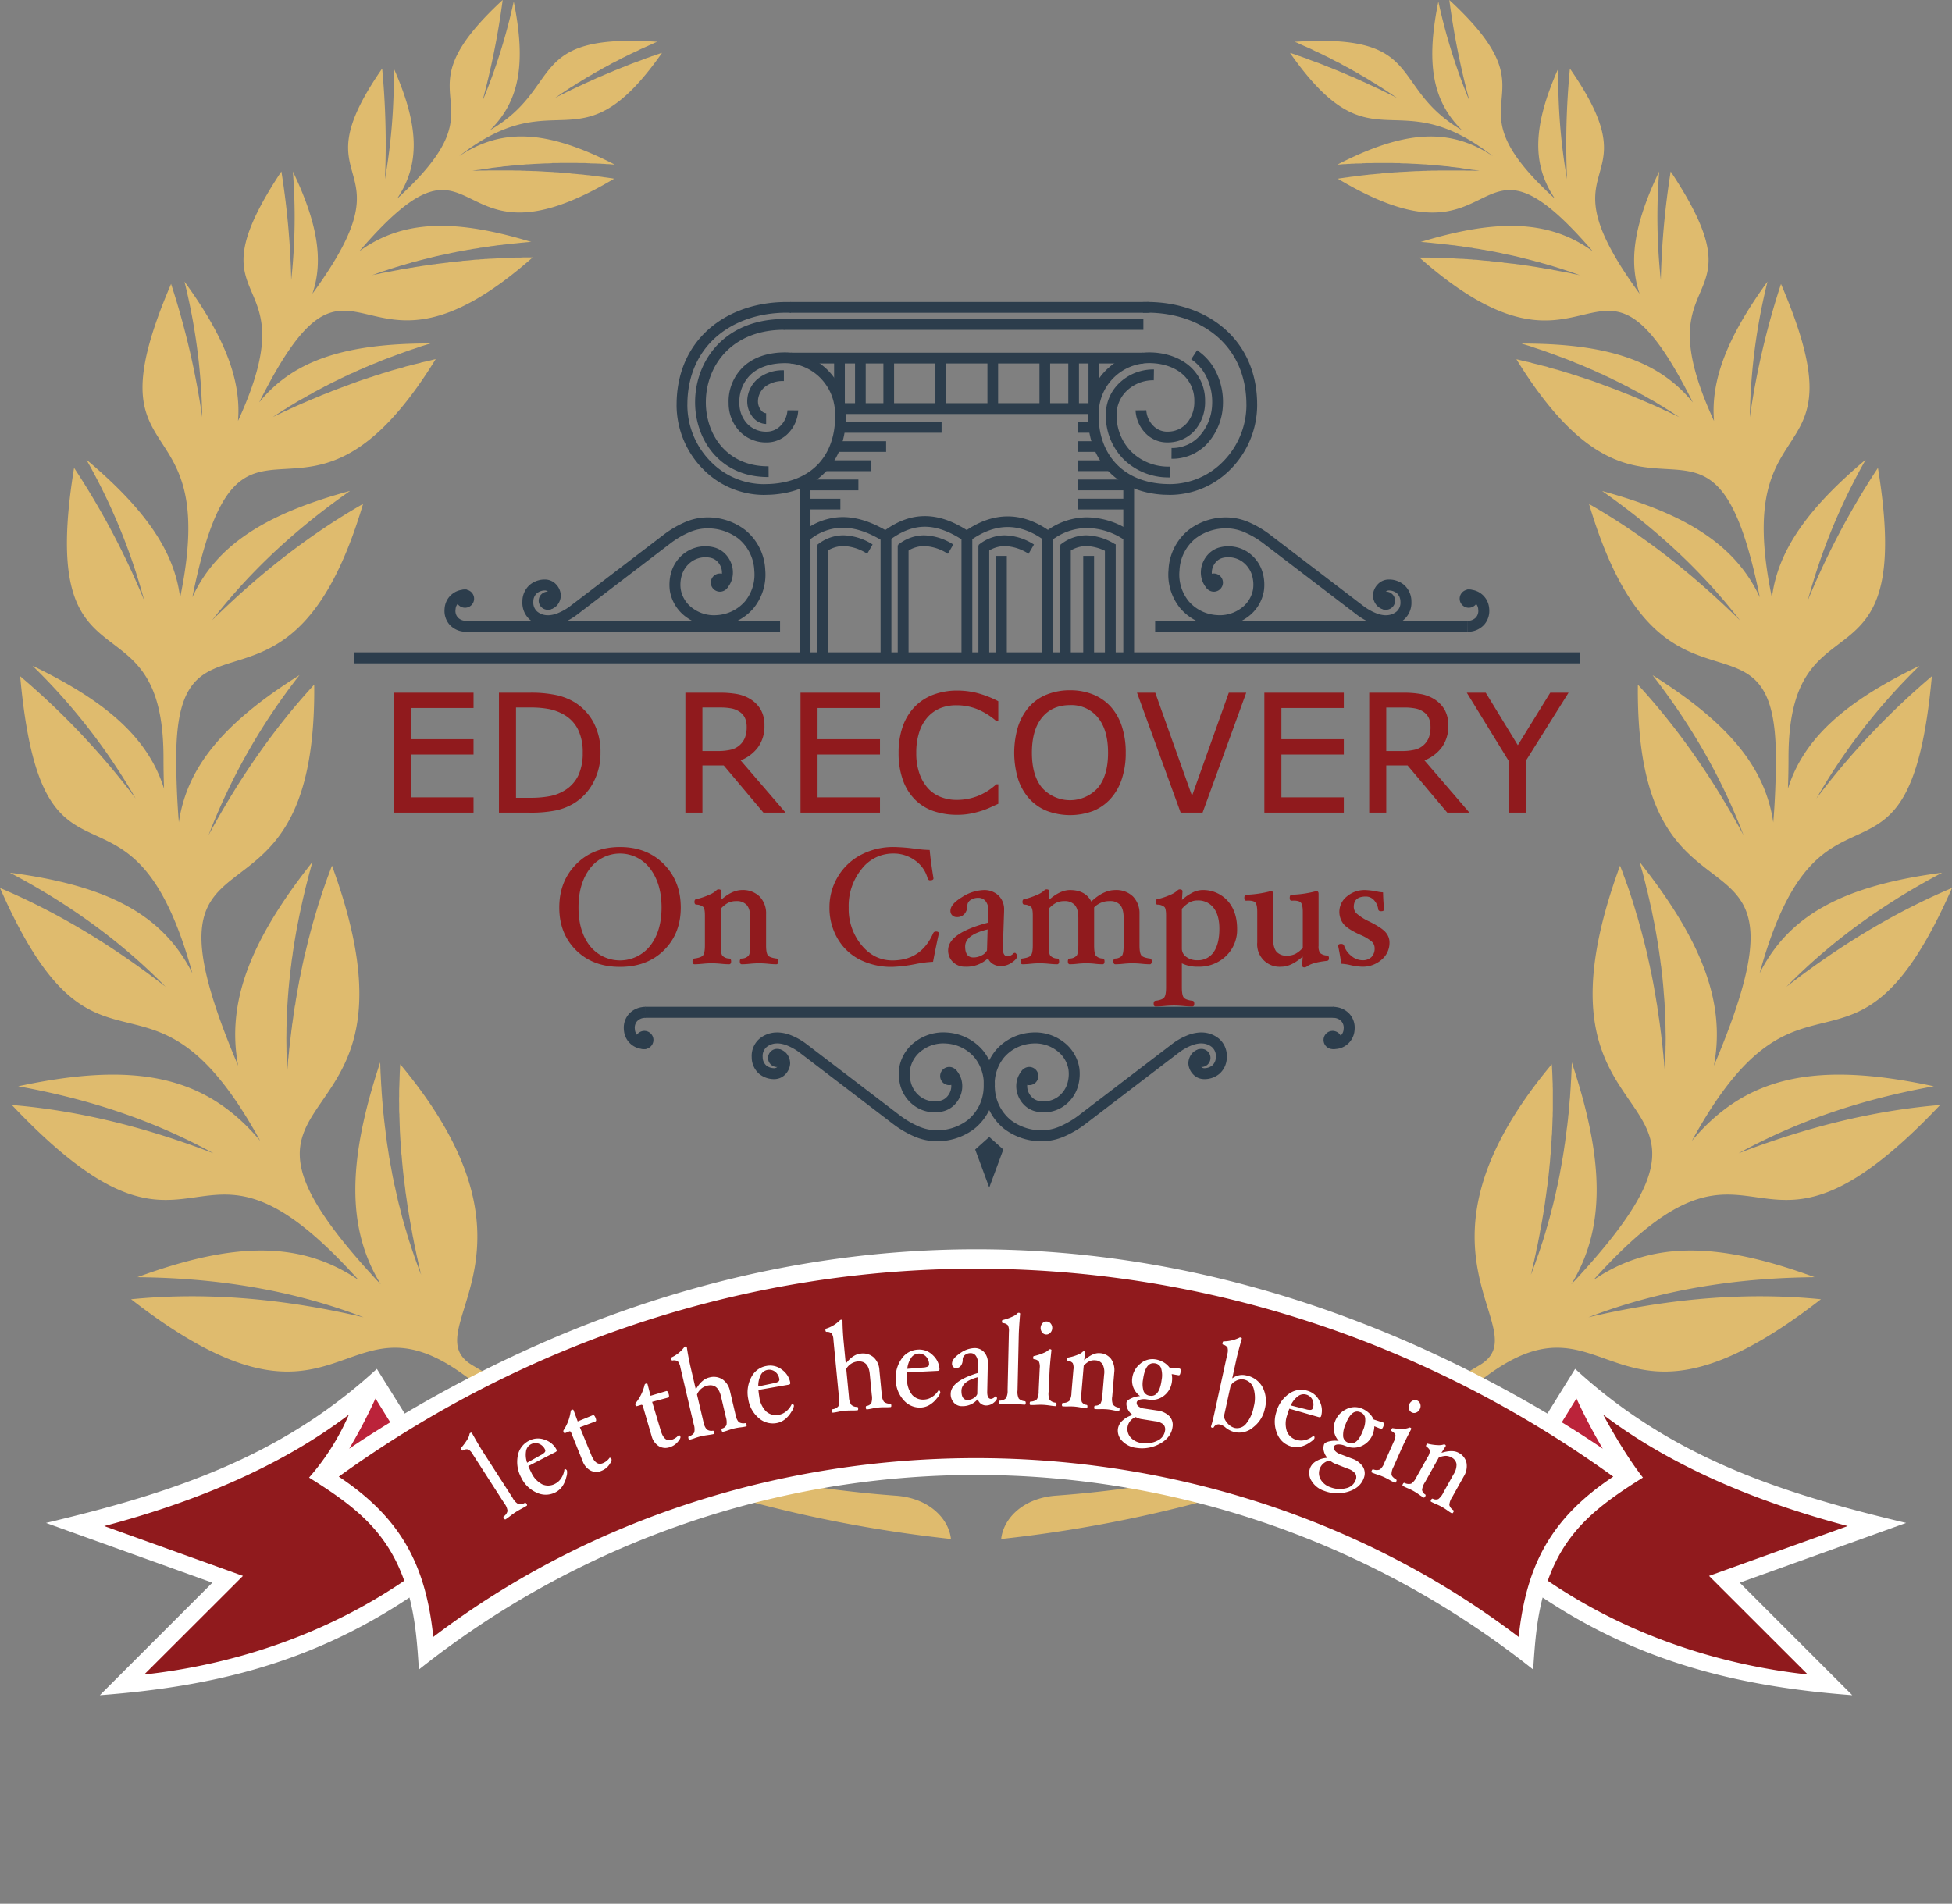 <svg id="Layer_1" data-name="Layer 1" xmlns="http://www.w3.org/2000/svg" viewBox="0 0 777.221 758.155">
  <rect x="0" y="0" width="777.221" height="758.155" fill="#808080" stroke="none"/>
  <defs>
    <style>
      .cls-1 {
        fill: #dfbb6e;
      }

      .cls-1, .cls-2, .cls-3, .cls-4, .cls-6 {
        fill-rule: evenodd;
      }

      .cls-2, .cls-8 {
        fill: #fff;
      }

      .cls-3, .cls-7 {
        fill: #901a1d;
      }

      .cls-4 {
        fill: #bb233a;
      }

      .cls-5, .cls-6 {
        fill: #2c3d4c;
      }

      .cls-7 {
        stroke: #901a1d;
        stroke-miterlimit: 10;
        stroke-width: 0.5px;
      }
    </style>
  </defs>
  <title>EDlogo-2</title>
  <path class="cls-1" d="M490.3,787.918C408.487,779.1,336.243,752,296.907,722.964c-49.982-36.931-48.965,34.9-133.047-30.52,30.3-3.016,61.25-.16,92.6,7.191-28.516-10.934-58.518-15.676-90.125-15.969,38.888-14.3,65.23-14.415,88.1,1.124-68.356-76.135-60.913,11.768-138.061-69.7,26.929,2.223,53.7,8.99,80.3,19.246-24.087-13.243-50.034-21.727-77.8-26.7,46.855-10.079,74.65-4.154,96.384,21.729-44.56-81.246-64.283-11.335-103.6-100.7,23.123,9.76,45.025,23.12,65.928,39.336-18.015-18.357-38.8-33.2-62.011-45.432,39.132,5.148,60.93,16.71,72.691,40.082-24.7-89.5-59.622-19.592-68.577-118.314a302.084,302.084,0,0,1,45.978,48.7,242.442,242.442,0,0,0-41.056-52.861c29.806,14.333,46.135,29.041,52.364,48.947-.157-4.077-.221-8.188-.221-12.308,0-67.612-50.836-22.022-35.6-115.475a310.188,310.188,0,0,1,27.928,52.811,239.51,239.51,0,0,0-23.053-56.1c23.122,19.456,35.047,36.3,37.343,54.974,16.666-80.612-37.436-46.043-3.6-124.928a315.585,315.585,0,0,1,12.4,53.108,238.509,238.509,0,0,0-7.072-54.044c15.7,21.635,22.7,38.912,21.321,55.5,29.2-63.445-20.978-41.6,17.277-99.364a320,320,0,0,1,3.916,43.274,232.1,232.1,0,0,0,.651-43.274c9.716,20.287,12.349,35.335,7.787,48.695,40.928-56.024-6.886-39.654,27.771-89.675a319.541,319.541,0,0,1,1.11,44.083,235.232,235.232,0,0,0,3.5-44.176c10.053,22.79,10.675,38.059,1.3,51.962,45.659-41.569-2.929-37.564,42.079-79.176a310.322,310.322,0,0,1-8.072,40.325,230.043,230.043,0,0,0,12.465-39.7c4.945,24.452,2.429,39.589-9.472,51.259,29.62-17.271,13.743-38.752,66.695-35.22l-.68.227-.587.241-.041.049-.721.314-.627.319-.163.044-.541.242-.645.3-.657.286-.674.3-.518.247-.134.049-.674.292-1.308.671-.651.292-.273.087-.378.2-.7.34-.424.2-.2.093-.627.314-.68.336h0l-.651.292-.064.071-1.238.582-.656.342-.332.221-.314.132-.65.3-.047.066c-.837.429-1.667.831-2.5,1.26l-.645.385-.32.182-.3.154-.651.335-.494.3-.157.043-.633.357-.651.357-.046.05-.564.292-.622.4-.279.094-.378.247-.633.336-.424.248-.2.087-.628.43-.6.335h-.023l-.587.336-.68.407-.2.094-.407.247-.6.4-.383.2-.274.16-.6.38-.227.16-.383.247-.627.33-.634.385-.11.138-.494.292-.587.385-.331.2-.319.2-.6.335-.471.335-.134.045-.633.434-.581.385-.052.043h0l-1.186.782-.25.16-.36.247-.581.408-.436.286-.174.115-.587.379-.627.452,1.331-.693.244-.095.384-.2.668-.33.5-.274.18-.045.651-.34.651-.31.07-.049.627-.291.633-.292.331-.2.3-.132.7-.319.558-.286h.093l.657-.363.668-.291.186-.089,1.122-.5.407-.2.244-.137,1.331-.606h0l.651-.286.7-.3.25-.111.383-.2.7-.292.494-.249.151-.043.627-.314.7-.291.093-.051.558-.247.651-.247.343-.132.337-.16,1.255-.534h.046l.7-.318.65-.3.18-.043,1.168-.49.43-.2.877-.336.674-.248.041-.05,1.29-.517.262-.132.407-.109.68-.3.494-.2.134-.043,1.348-.546.116-.043.558-.225.68-.249.36-.13.285-.116.68-.226.633-.242.692-.253.674-.247.209-.089.471-.16.668-.264.453-.209.2-.043.7-.243.651-.247h.047l.6-.253.7-.176.291-.116.366-.138.668-.241.563-.182.14-.045.651-.241.674-.182c-33.042,47.027-41.317,10.366-80.816,41.156,17.364-11.56,35.332-10.35,61.988,3.328l-1.621-.087-.174-.045-.9-.049h-.6l-.279-.044-.889-.065h-.5l-.4-.051-.884-.043h-.43l-.465-.043-2.679-.044-.2-.066h-.709l-.889-.065h-1.761l-1.662-.045h-6.7l-1.418.045h-1.755l-.186.065-1.616.066h-.883l-.842.044h-.14l-1.511.087h-.1c-1.517.051-3,.16-4.439.254h-.442l-.453.043-1.232.115-.546.045-.854.043-.244.044-.68.051-.854.065-.134.043-.767.045-.872.087h0l-.883.11-.8.049h-.07l-.9.089-.674.115-.2.043-1.488.138-.244.039-.9.109-.494.051-.407.043-.86.16-.419.065-1.331.2h-.313l-.61.089-.854.16-.2.043-.645.093-.906.083-.111.071-.785.089-.871.16,1.767-.067h.046l.9-.049h2.72l.877-.043h9.873l.924.043h1.981l.674.049h1.052l.75.067h.965l.784.043.86.044h.918l.854.049h.024l.9.045.79.043h.087l.877.061.721.049h.151l.907.044.668.044h.209l.854.045.65.071h.226l.9.043.558.043.319.045.849.049.494.044h.407l.906.116.378.043H338l.877.11.36.071,1.371.088.291.044.563.043.877.11h.25l.651.043.854.095.209.043.668.065.831.094h.18l.721.087.831.11h.087l.82.088.848.137h0l.877.116.813.089h.047l1.592.247h.11l2.586.357.634.116.25.043c-67.933,40.666-51.307-29.415-101.463,28.9,16.957-12.347,37.535-13.135,68.461-3.709l-1.034.043-.268.039-.767.05-.9.11h-.093l-1.058.093-.541.065-.471.045-1.034.115h-.18l-1.621.182h-.227l-1.011.11-.494.095-.511.043-1.017.1-.18.049-.831.087-.831.094h-.18c-.994.154-2.045.314-3.01.4l-.116.045-1.691.247h-.221l-1.418.253-.587.044-1.011.226h-.093l-.9.136-.744.105-.291.045-.994.2-.337.05-.651.088-.988.2h-.023l-.97.138-.691.158-.3.046-1.011.2-.337.043-.628.16-1.017.182h0l-.988.221-.657.158-.331.045-.988.182-.3.115-.692.126-.924.2h-.069l-1.012.249-.54.093-.43.116-.988.247-.227.039-.721.226-.9.181-.11.043-.97.249-.518.108-.494.138-.971.247-.151.045-.808.2-.808.247h-.186l-.964.292-.471.093-.494.177-.988.29H274.1l-.813.249-.808.252-.186.044-.964.286-.407.094-.564.2-.965.286H269.3l-.285.115-1.308.408-.244.087-2.772.9-.157.045H264.5l-.884.291-.7.248-.314.114-.918.336-.343.11-.6.248-.988.3,3.057-.584.36-.115.651-.138.994-.2h.116l.918-.225.744-.138h.268l.97-.2.494-.083.552-.115,1-.182H270l.877-.2.813-.154h.2l1.011-.182.541-.115.43-.043,1.058-.2.2-.044.785-.093.906-.182h.087l1.012-.177.627-.065.407-.088.97-.159.29-.045.721-.093,1.011-.154,1.011-.132.674-.114.32-.045,1.011-.093.355-.088.633-.071,1.011-.132h.07l.947-.116.738-.087.25-.043.988-.088.424-.089.563-.093,1.011-.087h.14l.895-.116,1.865-.176h.11l.494-.067.505-.093.982-.044.209-.045.784-.043,3.01-.32,1.017-.043h.221l.767-.093.947-.045h.041l.994-.108h.651l.331-.05,1.022-.045h.326l.639-.038,1.005-.045h.046l.924-.071,1.005-.043.994-.043.43-.045h.564l.994-.049h.982l.79-.043h.2l1.011-.089h2.156l.767-.049h3.963c-70.251,62.037-69.525-20.962-108.89,57.724,13.633-16.826,34.437-23.51,68.217-23.461l-.715.247-.343.089h-.041l-2.092.633-.773.241-.261.116-1.035.357-1.034.341-.877.291-.18.045-1.011.357h-.023c-2.429.858-4.812,1.733-7.171,2.613l-1.034.357-.116.065-.877.337-1.035.385-1.011.407-.2.087-.808.292-.209.138-.784.33-1.035.385-.988.408-.837.334-.174.094-.994.423-.384.132-.6.3-.111.065-1.778.722-.093.065-.477.225-.517.2-1.011.479v.043l-.964.381-.535.247-.482.2-.941.5h-.11l-.877.452-.965.445-.988.5-.186.088-.785.363-.151.093-.813.385-.97.513-.262.115-.709.335-.785.43-.174.109-.947.43-.36.225-.633.335-.848.452-.093.044-.941.5-.43.247-.517.243-.947.567h0l-.941.539-.546.249-.4.247-.947.56-.064.044c-.941.5-1.842,1.04-2.748,1.508l-.174.116-.75.45-.715.446-.244.138-.877.539-.273.16-.674.385-.744.511-.18.117-.924.538-.332.225h-.07l-1.127.765-.244.149-.064.049-.9.588-.43.247-1.395.941,1.005-.5.569-.291.4-.2,1.011-.456.186-.088.831-.4.7-.363.291-.095,1.011-.444.291-.132.721-.363.883-.379.087-.051,1.034-.466.477-.205.535-.247.994-.434h.041l.947-.446.627-.243.384-.182,1.017-.428.2-.093.814-.331.778-.363.209-.043,1.011-.451.383-.132.633-.276.941-.379.07-.067.965-.385.535-.2.517-.2.994-.385.093-.043.9-.359.7-.318.337-.088,1.011-.379.227-.116.762-.292.837-.3.2-.089.988-.357.4-.2.61-.2,1.017-.342h0l1.005-.407.587-.182.424-.154,1.011-.387.163-.065.872-.308.994-.342,1.011-.341.343-.083.692-.253.883-.291.11-.073,1.035-.286.471-.158.54-.205,1.035-.34h.041l.947-.286.657-.2.377-.16,1.011-.286.2-.049,2.859-.9.36-.093.7-.2.924-.243.064-.043,1.035-.248.517-.158.517-.138.993-.319.105-.06.93-.227.691-.16.343-.087,1.011-.292.244-.065.79-.182.837-.2.175-.045,1.034-.253.407-.154,1.377-.314.238-.043h.046l.988-.292.61-.088.447-.115,1.034-.247.11-.045.9-.2c-53.2,86.347-77.48-1.145-96.89,94.809,9.484-20.545,28.788-33.091,62.8-42.334-21.03,14.707-39.493,31.555-54.927,51.512,18.648-18.356,38.574-34.037,60.1-46.34-28.631,96.7-74.389,34.368-74.389,101.1,0,8.705.36,17.277,1.035,25.711,3.266-22.274,18.2-39.835,48.064-58.642A247.144,247.144,0,0,0,194.7,507.6c12.012-22.2,25.866-42.329,42.067-59.939,1.1,111.1-76.277,43.5-30.282,151.8-4.725-25.146,4.73-49.755,29.6-81.2l-.035.09-.343,1.215-.116.424-.244.837-.2.851-.157.454c-.564,2.182-1.122,4.361-1.662,6.5l-.32,1.276v.043l-.284,1.268-.116.444-.2.88-.024.044-.558,2.542-.3,1.278-.041.2-.221,1.1c-.366,1.645-.674,3.286-.988,4.882l-.093.334-.041.337-.169.924-.04.044c-.541,3.042-1.058,6.052-1.511,9.092l-.2,1.275-.018.276-.134,1.034-.116.624-.093.678-.134.97-.023.291-.157,1.349-.023.043-.157,1.267-.046.378-.087.9-.134.787-.046.5v.043l-.11,1.3-.14,1.275-.023.184-.087,1.1-.064.541-.076.764-.064.941-.029.387-.11,1.3h0l-.087,1.284-.087,1.238v.093l-.087,1.3h0l-.064,1.061v.25l-.076,1.252v.16l-.041,1.15-.029.494v.046l-.064,1.392v.247l-.023.451-.023,1.237v.044c-.047,1.034-.047,2.048-.047,3.06l-.017.227v.647l-.023,1.014V589.9l.023,1.231v.588l.017,1.348v.634l.047,1.217v.131l.046,1.3v.247l.041,1.078.023.566v.25l.046,1.165.023.247.023.357.052,1.334.151-1.735.087-.947.046-.851.041-.541.11-1.127.052-.227.093-1.3.064-.2.087-1.139.046-.616.093-.737.11-.991.047-.337.18-1.352v-.046l.133-1.3.041-.387.116-.941.093-.814.047-.468.174-1.221.023-.127.134-1.331.075-.244.134-1.061.087-.628.11-.721.11-.961.052-.363.2-1.281.023-.117.175-1.237.069-.447.186-.831.11-.808.064-.494.2-1.241.029-.093.221-1.275.041-.253.18-1.058.117-.628.11-.653.18-1.034.069-.247.227-1.349.041-.093.2-1.217.134-.425.14-.784.262-1.3.255-1.218.023-.064.244-1.284.064-.291.227-1.011.273-1.284.227-1.035.04-.2.314-1.3.07-.137.273-1.15.111-.488.18-.743.023-.044.291-1.255.291-1.221h0l.343-1.261.651-2.514.314-1.058.046-.209.332-1.215.046-.221.3-1.034.36-1.188v-.093l.29-.9.082-.34c.505-1.642.971-3.286,1.494-4.925l.378-1.084.046-.14.384-1.252.407-1.231.831-2.438.424-1.188.023-.066.406-1.168.407-1.147.023-.091.448-1.147.407-1.1.046-.136.447-1.194.448-1.188C286.69,636.729,184.176,600,259.675,682.66c1.2,1.343,2.365,2.563,3.6,3.861-13.691-22.309-13.244-49.212-.244-88.414l.041.678.023.737.023.991.023.4.041,1.331v.073l.093,1.368v.247l.052,1.1.046.633.035.765.052.967.041.4.07,1.281v.067l.087,1.4.023.284.087,1.084.046.6.046.749.093.936.023.457.128,1.211v.088l.11,1.424.023.221.116,1.1.07.538.07.816.11.941.041.427.163,1.261v.088l.157,1.348.046.2.127,1.128.07.563.093.785.087.874.093.48.157,1.212v.159l.2,1.349.018.131.186,1.15.087.538.11.787.134.853.075.5.174,1.188.046.16.244,1.325.029.133.2,1.215.087.474.163.81.134.831.11.5.186,1.144.058.2.233,1.3.064.137.2,1.194.116.45.163.831.2.788.139.566.2,1.072.069.2.291,1.348.029.094.262,1.217.116.425v.116c.25,1.011.494,2.068.784,3.123l.07.247.32,1.255.017.116.314,1.194.093.445.331,1.243.11.351.145.546.29,1.029.059.252.407,1.3v.094l.366,1.188.134.387.221.9.227.7.186.584.314,1.055.064.247.43,1.284.041.069.389,1.218.11.357.3.894.221.677.221.607.314.944.093.294.471,1.281h0l.43,1.261.128.34.343.941.25.654.2.627.378.947.116.314.494,1.214-.337-1.31-.07-.378-.226-.919-.2-.743-.11-.61-.244-1.121-.047-.207-.291-1.348-.2-.809-.093-.478-.11-.532-.157-.787-.209-.968-.063-.387-.268-1.261-.046-.044-.244-1.348-.07-.34-.18-.991-.163-.694-.1-.581-.2-1.084-.041-.27-.232-1.324-.041-.09-.2-1.215-.093-.5-.157-.831-.134-.9-.087-.447-.209-1.244-.023-.043-.2-1.325-.2-1.14-.029-.159-.093-.683-.11-.672-.128-1.011-.052-.25-.174-1.351-.029-.111-.174-1.231-.2-1.3-.087-.831-.052-.5-.151-1.15-.023-.128-.157-1.354-.047-.2-.134-1.084-.139-1.3-.11-.967-.041-.363-.116-1.281-.029-.044-.11-1.311-.041-.38-.087-.9-.07-.811-.041-.474-.093-1.215-.018-.139L271.419,634l-.023-.269-.063-1.078-.087-1.238v-.063l-.093-.927v-.384l-.087-1.3h0l-.07-1.311-.023-.378-.047-.9-.046-.738-.023-.581v-.3l-.041-1.012-.046-1.278v-.206l-.041-1.1v-.54l-.047-.787v-.9l-.046-.38-.041-1.259v-2.658l-.024-.671v-1.688l.024-.244v-2.568l.041-1.145v-.159l.046-.875v-.4l.047-1.244v-.087l.041-1.261v-.291l.046-1.034v-.656l.018-.044.093-1.48v-.4l.093-1.287c63.336,75.847,5.148,105.6,28.568,119.751,53.916,32.545,110.139,47.729,168.82,52.051C481.545,771.615,489.4,779.773,490.3,787.918Z" transform="translate(-111.658 -175.028)"/>
  <path class="cls-1" d="M510.293,787.918c81.763-8.816,154-35.919,193.344-64.954,49.976-36.931,48.936,34.9,133.058-30.52-30.34-3.016-61.267-.16-92.618,7.191,28.492-10.934,58.524-15.676,90.131-15.969-38.87-14.3-65.259-14.415-88.1,1.124,68.345-76.135,60.93,11.768,138.05-69.7-26.917,2.223-53.666,8.99-80.293,19.246,24.064-13.243,50.04-21.727,77.794-26.7-46.844-10.079-74.621-4.154-96.354,21.729,44.537-81.246,64.266-11.335,103.578-100.7-23.117,9.76-45.025,23.12-65.922,39.336,18.015-18.357,38.818-33.2,62.011-45.432-39.114,5.148-60.93,16.71-72.7,40.082,24.674-89.5,59.6-19.592,68.583-118.314a301.752,301.752,0,0,0-45.955,48.7A241.052,241.052,0,0,1,875.92,440.19c-29.776,14.333-46.129,29.041-52.376,48.947.175-4.077.238-8.188.238-12.308,0-67.612,50.836-22.022,35.61-115.475a312.267,312.267,0,0,0-27.934,52.811,241.328,241.328,0,0,1,23.076-56.1c-23.146,19.456-35.042,36.3-37.36,54.974C800.531,332.43,854.6,367,820.795,288.114a312.873,312.873,0,0,0-12.418,53.108,238.475,238.475,0,0,1,7.043-54.044c-15.7,21.635-22.692,38.912-21.3,55.5-29.2-63.445,21.007-41.6-17.253-99.364a323.728,323.728,0,0,0-3.934,43.274,235.664,235.664,0,0,1-.651-43.274c-9.692,20.287-12.371,35.335-7.786,48.695-40.911-56.024,6.927-39.654-27.755-89.675a315.1,315.1,0,0,0-1.15,44.083,232.73,232.73,0,0,1-3.457-44.176C722.058,225.032,721.4,240.3,730.81,254.2c-45.664-41.569,2.964-37.564-42.085-79.176a308.355,308.355,0,0,0,8.066,40.325,232.452,232.452,0,0,1-12.431-39.7c-4.974,24.452-2.458,39.589,9.443,51.259-29.619-17.271-13.743-38.752-66.688-35.22l.674.227.593.241.063.049.691.314.634.319.14.044.534.242.675.3.674.286.656.3.512.247.14.049.668.292,1.337.671.621.292.25.087.4.2.7.34.453.2.181.093.65.314.656.336h0l.628.292.116.071,1.209.582.639.342.372.221.273.132.674.3.047.066c.831.429,1.708.831,2.493,1.26l.65.385.319.182.315.154.633.335.494.3.157.043.644.357.61.357.093.05.564.292.627.4.25.094.378.247.634.336.43.248.174.087.657.43.6.335h0l.633.336.645.407.186.094.431.247.621.4.39.2.238.16.616.38.2.16.407.247.644.33.6.385.11.138.5.292.61.385.313.2.337.2.587.335.494.335.087.045.657.434.581.385.069.043h0l1.168.782.226.16.378.247.587.408.447.286.163.115.61.379.6.452-1.308-.693-.267-.095-.384-.2-.7-.33-.494-.274-.134-.045-.656-.34-.668-.31-.076-.049-.581-.291-.68-.292-.331-.2-.291-.132-.65-.319-.61-.286h-.093l-.628-.363-.674-.291-.181-.089-1.127-.5-.453-.2-.221-.137-1.331-.606h0l-.65-.286-.692-.3-.232-.111-.4-.2-.651-.292-.54-.249-.157-.043-.633-.314-.669-.291-.093-.051-.587-.247-.628-.247-.359-.132-.344-.16-1.231-.534h-.087l-.657-.318-.65-.3-.2-.043-1.127-.49-.471-.2-.878-.336-.65-.248-.047-.05-1.284-.517-.3-.132-.378-.109-.674-.3-.547-.2-.11-.043-1.348-.546-.116-.043-.559-.225-.627-.249-.407-.13-.313-.116-.634-.226-.65-.242-.691-.253-.7-.247-.181-.089-.471-.16-.65-.264-.471-.209-.2-.043-.68-.243-.668-.247h-.047l-.633-.253-.675-.176-.284-.116-.39-.138-.628-.241-.54-.182-.18-.045-.634-.241-.691-.182c33.036,47.027,41.317,10.366,80.839,41.156-17.387-11.56-35.344-10.35-61.993,3.328l1.615-.087.163-.045.9-.049h.6l.284-.044.907-.065h.493l.384-.051.878-.043h.43l.494-.043,2.655-.044.2-.066h.7l.877-.065h1.778l1.668-.045h6.7l1.418.045h1.749l.186.065,1.621.066h.854l.871.044h.157l1.481.087h.163c1.465.051,2.923.16,4.4.254h.431l.453.043,1.231.115.541.045.9.043.2.044.656.051.872.065.18.043.715.045.86.087h.046l.878.11.808.049h.041l.9.089.7.115.18.043,1.506.138.25.039.871.109.518.051.389.043.849.16.425.065,1.353.2h.291l.615.089.849.16.2.043.674.093.9.083.087.071.791.089.849.16-1.727-.067h-.063l-.884-.049h-2.737l-.883-.043h-9.867l-.907.043h-2.022l-.657.049h-1.052l-.726.067h-.965l-.808.043-.877.044h-.878l-.9.049h0l-.894.045-.791.043h-.093l-.872.061-.743.049h-.11l-.9.044-.691.044h-.209l-.878.045-.609.071h-.244l-.878.043-.54.043-.384.045-.855.049-.471.044h-.406l-.878.116-.4.043h-.454l-.894.11-.366.071-1.371.088-.309.044-.569.043-.853.11h-.244l-.634.043-.878.095-.18.043-.691.065-.837.094H654.6l-.767.087-.825.11h-.076l-.808.088-.855.137h0l-.9.116-.808.089h-.047l-1.592.247h-.116l-2.562.357-.657.116-.244.043c67.95,40.666,51.3-29.415,101.486,28.9-16.98-12.347-37.563-13.135-68.5-3.709l1.058.043.256.039.755.05.925.11h.115l1.012.093.54.065.477.045,1.029.115h.209l1.592.182h.221l1.018.11.517.095.494.043,1.012.1.162.049.849.087.837.094h.2c.971.154,2,.314,3.017.4l.093.045,1.69.247h.222l1.418.253.581.044,1.017.226h.064l.947.136.721.105.268.045,1.011.2.338.05.68.088.965.2h.023l.988.138.65.158.314.046,1.011.2.314.043.68.16.987.182h0l.988.221.656.158.331.045.994.182.274.115.738.126.9.2h.064l1.018.249.534.093.43.116.994.247.221.039.744.226.9.181.093.043.982.249.546.108.448.138.958.247.169.045.8.2.813.247h.175l.993.292.454.093.493.177,1.012.29h.11l.813.249.8.252.209.044.947.286.425.094.563.2.941.286h.093l.291.115,1.308.408.244.087,2.771.9.157.045h.04l.884.291.715.248.272.114.941.336.354.11.61.248.941.3-3.01-.584-.407-.115-.6-.138-1.011-.2h-.069l-.971-.225-.756-.138h-.209l-1.034-.2-.471-.083-.541-.115-.987-.182h-.163l-.872-.2-.83-.154h-.181l-.987-.182-.547-.115-.465-.043-1.04-.2-.2-.044-.762-.093-.947-.182h-.063l-1.012-.177-.609-.065-.425-.088-.971-.159-.3-.045-.715-.093-.988-.154-1.034-.132-.674-.114-.319-.045-.988-.093-.407-.088-.61-.071L713.55,280h-.04l-.924-.116-.762-.087-.25-.043-.994-.088-.424-.089-.587-.093-.987-.087h-.111l-.924-.116L705.7,279.1h-.128l-.5-.067-.471-.093-1-.044-.209-.045-.785-.043-3.016-.32-.988-.043h-.256l-.755-.093-.924-.045h-.047l-1.011-.108h-.628l-.366-.05-.987-.045h-.36l-.628-.038-1.017-.045h-.041l-.924-.071-1.012-.043-.964-.043-.425-.045h-.587l-.993-.049h-.982l-.8-.043h-.2l-.981-.089h-2.162l-.79-.049h-3.94c70.223,62.037,69.508-20.962,108.89,57.724-13.656-16.826-34.46-23.51-68.217-23.461l.7.247.337.089h.069l2.046.633.778.241.256.116,1.058.357,1.034.341.878.291.157.045,1.058.357h.018c2.411.858,4.817,1.733,7.153,2.613l1.034.357.116.065.878.337,1.034.385.988.407.226.087.83.292.181.138.79.33,1.035.385.987.408.855.334.156.094.994.423.355.132.634.3.11.065,1.778.722.116.065.441.225.517.2,1.018.479v.043l.965.381.563.247.424.2.965.5h.116l.878.452.987.445.947.5.2.088.791.363.15.093.814.385.97.513.262.115.7.335.79.43.181.109.941.43.384.225.587.335.877.452.087.044.947.5.431.247.517.243.941.567h.024l.924.539.541.249.4.247.947.56.088.044c.924.5,1.848,1.04,2.725,1.508l.181.116.761.45.681.446.238.138.906.539.273.16.691.385.715.511.191.117.918.538.355.225h.047l1.156.765.2.149.088.049.9.588.43.247,1.389.941-.987-.5-.61-.291-.378-.2-1.011-.456-.163-.088-.854-.4-.7-.363-.29-.095-1.006-.444-.3-.132-.668-.363-.924-.379-.088-.051-1.017-.466-.471-.205-.54-.247-.988-.434h-.07l-.941-.446-.627-.243-.39-.182-1.011-.428-.2-.093-.813-.331-.79-.363-.181-.043-1.034-.451-.36-.132-.65-.276-.947-.379-.041-.067-1.017-.385-.518-.2-.517-.2-.959-.385-.116-.043-.924-.359-.651-.318-.36-.088-.987-.379-.244-.116-.768-.292-.853-.3-.181-.089-.971-.357-.447-.2-.61-.2-.987-.342h0l-1.012-.407-.593-.182-.418-.154-1.018-.387-.133-.065-.878-.308-1-.342-1.012-.341-.319-.083-.721-.253-.878-.291-.133-.073-1.018-.286-.465-.158-.564-.205-.988-.34h-.052l-.982-.286-.61-.2-.4-.16-1.034-.286-.192-.049-2.87-.9-.36-.093-.628-.2-.971-.243-.063-.043-1.018-.248-.558-.158-.494-.138-.993-.319-.087-.06-.947-.227-.675-.16-.384-.087-.964-.292-.256-.065-.8-.182-.837-.2-.175-.045-1.034-.253-.407-.154-1.354-.314-.268-.043h-.04l-1.012-.292-.569-.088-.447-.115-1.04-.247-.151-.045-.878-.2c53.213,86.347,77.463-1.145,96.919,94.809-9.536-20.545-28.817-33.091-62.8-42.334,21.03,14.707,39.475,31.555,54.881,51.512-18.625-18.356-38.528-34.037-60.076-46.34,28.654,96.7,74.389,34.368,74.389,101.1q0,13.058-1.04,25.711c-3.283-22.274-18.218-39.835-48.064-58.642,15.271,19.724,27.533,40.781,36.209,63.7-12.006-22.2-25.859-42.329-42.06-59.939-1.1,111.1,76.248,43.5,30.276,151.8,4.729-25.146-4.725-49.755-29.6-81.2l.069.09.315,1.215.11.424.232.837.238.851.145.454c.581,2.182,1.145,4.361,1.639,6.5l.359,1.276v.043l.291,1.268.087.444.21.88.022.044.559,2.542.29,1.278.053.2.244,1.1c.313,1.645.645,3.286.987,4.882l.047.334.063.337.181.924.023.044c.54,3.042,1.058,6.052,1.5,9.092l.2,1.275.024.276.156,1.034.094.624.093.678.11.97.041.291.18,1.349.023.043.14,1.267.063.378.11.9.07.787.04.5.023.043.134,1.3.116,1.275.029.184.1,1.1.046.541.064.764.069.941.023.387.11,1.3h0l.1,1.284.1,1.238v.093l.07,1.3h0l.063,1.061v.25l.047,1.252.024.16.069,1.15.023.494v.046l.047,1.392v.247l.022.451.023,1.237v.044c.024,1.034.041,2.048.041,3.06l.024.227v.647l.022,1.014V589.9l-.022,1.231v.384l-.024.2v1.508l-.017.474-.024,1.217v.131l-.046,1.3v.247l-.029,1.078-.018.566v.25l-.093,1.165v.247l-.024.357-.047,1.334-.134-1.735-.1-.947-.052-.851-.047-.541-.134-1.127-.023-.227-.088-1.3-.046-.2-.11-1.139-.07-.616-.063-.737-.093-.991-.07-.337-.134-1.352v-.046l-.174-1.3-.047-.387-.093-.941-.11-.814-.069-.468-.134-1.221-.041-.127-.163-1.331-.023-.244-.156-1.061-.087-.628-.116-.721-.134-.961-.047-.363-.174-1.281-.023-.117-.2-1.237-.046-.447-.134-.831-.157-.808-.069-.494-.2-1.241-.023-.093-.221-1.275-.041-.253-.209-1.058-.093-.628-.087-.653-.2-1.034-.046-.247-.244-1.349-.024-.093-.232-1.217-.1-.425-.134-.784-.291-1.3-.25-1.218-.023-.064-.244-1.284-.093-.291-.2-1.011-.3-1.284-.221-1.035-.041-.2-.3-1.3-.022-.137-.268-1.15-.163-.488-.15-.743-.023-.044-.3-1.255-.314-1.221h0l-.337-1.261-.651-2.514-.3-1.058-.041-.209-.36-1.215-.052-.221-.285-1.034-.337-1.188v-.093l-.273-.9-.156-.34q-.681-2.462-1.459-4.925l-.337-1.084-.065-.14-.406-1.252-.39-1.231-.831-2.438-.424-1.188-.047-.066-.4-1.168-.407-1.147-.046-.091-.431-1.147-.384-1.1-.046-.136-.471-1.194-.453-1.188C713.823,636.729,816.367,600,740.862,682.66c-1.174,1.343-2.382,2.563-3.585,3.861,13.656-22.309,13.249-49.212.209-88.414l-.023.678-.018.737-.023.991-.022.4-.053,1.331v.073l-.069,1.368v.247l-.064,1.1-.046.633-.041.765-.046.967-.024.4-.088,1.281v.067l-.093,1.4-.024.284-.063,1.084-.047.6-.093.749-.064.936-.047.457-.11,1.211v.088l-.14,1.424v.221l-.087,1.1-.093.538-.064.816-.087.941-.064.427-.14,1.261v.088l-.181,1.348-.046.2-.11,1.128-.094.563-.093.785-.087.874-.11.48-.134,1.212-.023.159-.186,1.349-.041.131-.157,1.15-.087.538-.087.787-.169.853-.063.5-.2,1.188-.028.16-.244,1.325-.023.133-.2,1.215-.087.474-.145.81-.157.831-.087.5-.2,1.144-.046.2-.244,1.3-.047.137-.226,1.194-.087.45-.18.831-.181.788-.14.566-.221,1.072-.041.2-.3,1.348-.023.094-.29,1.217-.116.425v.116c-.244,1.011-.488,2.068-.762,3.123l-.069.247-.337,1.255-.024.116-.291,1.194-.134.445-.313,1.243-.093.351-.181.546-.267,1.029-.07.252-.377,1.3-.047.094-.337,1.188-.11.387-.256.9-.221.7-.187.584-.308,1.055-.07.247-.424,1.284-.047.069-.383,1.218-.088.357-.319.894-.221.677-.209.607-.308.944-.14.294-.425,1.281h-.018l-.459,1.261-.087.34-.355.941-.256.654-.2.627-.384.947-.11.314-.494,1.214.332-1.31.093-.378.227-.919.157-.743.133-.61.244-1.121.07-.207.3-1.348.151-.809.14-.478.093-.532.174-.787.163-.968.11-.387.291-1.261v-.044l.272-1.348.047-.34.2-.991.134-.694.116-.581.2-1.084.024-.27.256-1.324.063-.09.175-1.215.116-.5.134-.831.18-.9.047-.447.226-1.244.018-.043.186-1.325.2-1.14v-.159l.116-.683.11-.672.156-1.011.023-.25.181-1.351.023-.111.181-1.231.175-1.3.115-.831.047-.5.18-1.15.024-.128.175-1.354v-.2l.14-1.084.156-1.3.088-.967.046-.363.134-1.281v-.044l.116-1.311.041-.38.116-.9.046-.811.041-.474.087-1.215.024-.139.116-1.282.023-.269.069-1.078.064-1.238v-.063l.11-.927v-.384l.093-1.3h0l.041-1.311.069-.378.047-.9.023-.738.041-.581v-.3l.047-1.012.046-1.278v-.206l.047-1.1v-.54l.063-.787v-1.281l.047-1.259v-7.83l-.023-1.145-.024-.159v-1.275l-.063-1.244v-.087l-.047-1.261v-.291l-.046-1.034-.023-.656v-.044l-.087-1.48v-.4l-.116-1.287c-63.336,75.847-5.126,105.6-28.586,119.751-53.893,32.545-110.1,47.729-168.825,52.051C518.992,771.615,511.164,779.773,510.293,787.918Z" transform="translate(-111.658 -175.028)"/>
  <path class="cls-2" d="M272.8,737.962l-11.087-17.794c-38.4,35.364-81.9,49.515-131.739,61.36l66.242,23.8-44.8,44.8c45.722-3.416,84.5-13.095,123.278-38.894,2.47,9.585,3.126,18.878,3.754,28.684a356.235,356.235,0,0,1,443.665,0c.65-9.806,1.273-19.1,3.772-28.684,38.44,25.6,77.648,35.478,123.283,38.894l-44.8-44.8,66.241-23.8c-49.848-11.846-93.315-25.946-131.791-61.36l-11.036,17.794C579.475,650.269,419.511,651.216,272.8,737.962Z" transform="translate(-111.658 -175.028)"/>
  <path class="cls-3" d="M234.716,763.471c17.677,11.065,30.793,20.94,37.9,41.091-30.729,20.92-66.672,33.289-103.538,37.342l35.611-35.563,3.707-3.711-4.968-1.8-50.267-18.058c34.2-9.046,69.042-22.835,97.407-44.36a95.651,95.651,0,0,1-15.853,25.059Zm49.458,63.458c124.876-94.859,307.109-95.013,432.165,0C719.425,797.8,729.589,779.35,754,763.09c-153.287-110.734-355.022-110.1-507.449,0,24.425,16.26,34.588,34.71,37.627,63.839Zm465.812-88.517c28.323,21.525,63.214,35.314,97.372,44.36l-55.212,19.856L831.459,841.9c-36.884-4.053-72.809-16.422-103.532-37.342,7.107-20.15,20.223-30.026,37.894-41.091C760.405,756.587,754.623,746.958,749.986,738.412Z" transform="translate(-111.658 -175.028)"/>
  <path class="cls-4" d="M267.037,741.452c-5.6,3.423-11.07,6.927-16.329,10.5a213.135,213.135,0,0,0,10.46-20l5.869,9.493Zm466.469,0,5.846-9.493a217.557,217.557,0,0,0,10.483,20C744.57,748.379,739.107,744.875,733.506,741.452Z" transform="translate(-111.658 -175.028)"/>
  <g>
    <polygon class="cls-5" points="335.335 160.569 434.737 160.569 434.737 164.87 335.335 164.87 335.335 160.569 335.335 160.569"/>
    <path class="cls-5" d="M426.528,299.592l-1.873-.028c-10.4.037-20.084,3.156-27.229,9.131-7.086,5.92-11.7,14.717-12.062,26.154l-.025,1.643a32.1,32.1,0,0,0,9.15,22.2,29.785,29.785,0,0,0,21.391,9.144l2.459-.072c8.822-.5,15.3-3.627,19.543-8.406s6.31-11.3,6.3-18.518l-.064-2.131a20.325,20.325,0,0,0-6.234-13.57,19.782,19.782,0,0,0-13.707-5.48c-5.744,0-10.324,1.588-13.422,4.369a14.883,14.883,0,0,0-4.7,11.451l0,.134a11.965,11.965,0,0,0,3.016,8.045,10.315,10.315,0,0,0,7.752,3.283l.121-.008a7.626,7.626,0,0,0,5.516-2.369,9.534,9.534,0,0,0,2.738-6.142l4.283.033a14.065,14.065,0,0,1-3.951,9.1,11.85,11.85,0,0,1-8.57,3.668l-.137.006a14.534,14.534,0,0,1-10.9-4.668,16.243,16.243,0,0,1-4.152-10.928l-.006-.15a19.054,19.054,0,0,1,6.127-14.637c3.877-3.49,9.445-5.475,16.281-5.475a24.013,24.013,0,0,1,16.658,6.668,24.623,24.623,0,0,1,7.562,16.442l.07,2.363c0,8.246-2.416,15.746-7.387,21.354s-12.453,9.281-22.51,9.848l-2.692.08a34.066,34.066,0,0,1-24.463-10.443,36.417,36.417,0,0,1-10.358-25.168l.024-1.783c.4-12.781,5.607-22.643,13.594-29.316,7.926-6.621,18.578-10.078,29.971-10.121l2.016.029-.135,4.278Z" transform="translate(-111.658 -175.028)"/>
    <polygon class="cls-5" points="314.491 120.264 457.718 120.264 457.718 124.564 314.491 124.564 314.491 120.264 314.491 120.264"/>
    <polygon class="cls-5" points="451.554 191.165 451.554 262.239 447.261 262.239 447.261 191.165 451.554 191.165 451.554 191.165"/>
    <polygon class="cls-5" points="322.706 191.11 322.706 262.239 318.411 262.239 318.411 191.11 322.706 191.11 322.706 191.11"/>
    <polygon class="cls-5" points="354.925 212.581 354.925 262.239 350.616 262.239 350.616 212.581 354.925 212.581 354.925 212.581"/>
    <polygon class="cls-5" points="387.136 212.581 387.136 262.239 382.831 262.239 382.831 212.581 387.136 212.581 387.136 212.581"/>
    <polygon class="cls-5" points="419.351 212.581 419.351 262.239 415.038 262.239 415.038 212.581 419.351 212.581 419.351 212.581"/>
    <path class="cls-5" d="M430.978,387.035a25.287,25.287,0,0,1,16.053-6.074c5.342-.033,11.053,1.656,17.109,5.162,5.049-3.578,10.121-5.484,15.479-5.549s10.928,1.726,16.959,5.539c5.17-3.449,10.475-5.336,15.9-5.426s10.922,1.627,16.434,5.369a27.246,27.246,0,0,1,15.629-4.994,31.545,31.545,0,0,1,17.742,5.867l-2.438,3.482a27.22,27.22,0,0,0-15.3-5.105,23.228,23.228,0,0,0-14.3,5.039l-2.582.026c-5.16-3.8-10.207-5.533-15.113-5.453s-9.822,1.99-14.672,5.469l-2.455.035c-5.76-3.863-10.918-5.676-15.748-5.617-4.787.058-9.4,1.971-14.108,5.549l-2.428.117c-5.828-3.586-11.194-5.312-16.09-5.278A21.067,21.067,0,0,0,433.69,390.3l-2.713-3.27Z" transform="translate(-111.658 -175.028)"/>
    <polygon class="cls-5" points="341.788 195.266 321.985 195.266 321.985 190.958 341.788 190.958 341.788 195.266 341.788 195.266"/>
    <path class="cls-5" d="M423.952,306.363c-15.26-.023-24.748,7.57-28.85,17.094a29.76,29.76,0,0,0-2.4,11.388,28.793,28.793,0,0,0,2.076,11.18c3.434,8.4,11.164,14.787,22.9,14.7l.018,4.278c-13.74.1-22.822-7.451-26.877-17.375a33.12,33.12,0,0,1-2.395-12.828,34.164,34.164,0,0,1,2.738-13.043c4.713-10.963,15.52-19.7,32.789-19.678v4.279Z" transform="translate(-111.658 -175.028)"/>
    <polygon class="cls-5" points="329.626 217.151 329.626 262.23 325.315 262.23 325.315 217.151 329.626 217.151 329.626 217.151"/>
    <path class="cls-5" d="M437.044,392.029a16.538,16.538,0,0,1,10.36-3.822,22.588,22.588,0,0,1,11.7,3.664l-2.152,3.688a18.616,18.616,0,0,0-9.529-3.072,12.4,12.4,0,0,0-7.752,2.916l-2.623-3.373Z" transform="translate(-111.658 -175.028)"/>
    <polygon class="cls-5" points="361.757 217.161 361.757 262.239 357.445 262.239 357.445 217.161 361.757 217.161 361.757 217.161"/>
    <path class="cls-5" d="M469.171,392.039a16.547,16.547,0,0,1,10.359-3.822,22.623,22.623,0,0,1,11.7,3.664l-2.158,3.688a18.608,18.608,0,0,0-9.526-3.072,12.426,12.426,0,0,0-7.752,2.916l-2.623-3.373Z" transform="translate(-111.658 -175.028)"/>
    <polygon class="cls-5" points="393.878 217.161 393.878 262.239 389.573 262.239 389.573 217.161 393.878 217.161 393.878 217.161"/>
    <path class="cls-5" d="M501.3,392.039a16.551,16.551,0,0,1,10.365-3.822,22.578,22.578,0,0,1,11.692,3.664l-2.152,3.688a18.6,18.6,0,0,0-9.528-3.072,12.436,12.436,0,0,0-7.756,2.916l-2.621-3.373Z" transform="translate(-111.658 -175.028)"/>
    <polygon class="cls-5" points="426.359 217.155 426.359 262.237 422.042 262.237 422.042 217.155 426.359 217.155 426.359 217.155"/>
    <path class="cls-5" d="M533.782,392.033a16.489,16.489,0,0,1,10.352-3.818,22.524,22.524,0,0,1,11.691,3.658l-2.16,3.689a18.549,18.549,0,0,0-9.524-3.07,12.454,12.454,0,0,0-7.758,2.912l-2.6-3.371Z" transform="translate(-111.658 -175.028)"/>
    <polygon class="cls-5" points="312.034 127.054 455.257 127.054 455.257 131.352 312.034 131.352 312.034 127.054 312.034 127.054"/>
    <path class="cls-5" d="M577.563,365.164l-1.02-.008a25.333,25.333,0,0,1-17.555-7.28,24.607,24.607,0,0,1-7.027-17.293l.008-.982a17.291,17.291,0,0,1,5.82-12.463,19.448,19.448,0,0,1,13.332-4.973l-.074,4.3a15.17,15.17,0,0,0-10.383,3.86,13.03,13.03,0,0,0-4.394,9.381l0,.855a20.3,20.3,0,0,0,5.773,14.282,21.073,21.073,0,0,0,14.606,6.016l.934.006-.016,4.3Z" transform="translate(-111.658 -175.028)"/>
    <path class="cls-5" d="M566.61,295.314l2.016-.029c11.4.043,22.051,3.5,29.969,10.121,7.988,6.674,13.2,16.535,13.6,29.306l.024,1.785a36.451,36.451,0,0,1-10.363,25.18A33.98,33.98,0,0,1,577.4,372.109l-2.484-.068c-9.754-.541-17.281-4.231-22.379-9.869s-7.73-13.205-7.715-21.516l.066-2.178a24.364,24.364,0,0,1,24.211-23.107c5.852-.031,11.762,1.678,16.039,5.308a18.03,18.03,0,0,1,6.34,14.016l.008.44a17.267,17.267,0,0,1-3.942,11.115,14.223,14.223,0,0,1-10.844,4.965l-.363.006a11.886,11.886,0,0,1-8.59-3.674,14.052,14.052,0,0,1-3.949-9.1l4.274-.033a9.528,9.528,0,0,0,2.742,6.142,7.679,7.679,0,0,0,5.524,2.377l.336-.008a9.982,9.982,0,0,0,7.613-3.461,12.948,12.948,0,0,0,2.914-8.334l0-.416a13.857,13.857,0,0,0-4.824-10.774c-3.453-2.943-8.352-4.324-13.262-4.3a20.094,20.094,0,0,0-19.949,19.057l-.062,1.951c-.008,7.266,2.246,13.824,6.6,18.652s10.887,7.976,19.445,8.453l2.254.063a29.709,29.709,0,0,0,21.391-9.135,32.12,32.12,0,0,0,9.152-22.192l-.028-1.648c-.355-11.438-4.98-20.234-12.058-26.154-7.148-5.974-16.836-9.094-27.227-9.131l-1.875.028-.141-4.278Z" transform="translate(-111.658 -175.028)"/>
    <polygon class="cls-5" points="334.739 168.036 374.905 168.036 374.905 172.348 334.739 172.348 334.739 168.036 334.739 168.036"/>
    <polygon class="cls-5" points="332.542 175.706 352.825 175.706 352.825 179.956 332.542 179.956 332.542 175.706 332.542 175.706"/>
    <polygon class="cls-5" points="327.702 183.315 346.954 183.315 346.954 187.628 327.702 187.628 327.702 183.315 327.702 183.315"/>
    <polygon class="cls-5" points="334.611 202.878 322.101 202.878 322.101 198.626 334.611 198.626 334.611 202.878 334.611 202.878"/>
    <path class="cls-5" d="M588.29,314.5a22.07,22.07,0,0,1,7.778,9.109,26.946,26.946,0,0,1,2.523,12.406,24.182,24.182,0,0,1-6.176,15.59,18.989,18.989,0,0,1-14.312,6.129l.027-4.293a14.77,14.77,0,0,0,11.141-4.769,19.867,19.867,0,0,0,5.031-12.807,22.614,22.614,0,0,0-2.125-10.422,17.773,17.773,0,0,0-6.226-7.338l2.34-3.606Z" transform="translate(-111.658 -175.028)"/>
    <path class="cls-5" d="M423.776,326.774a11.632,11.632,0,0,0-7.478,2.256,7.573,7.573,0,0,0-2.84,5.738l0,.182a5.6,5.6,0,0,0,1.17,3.4,2.95,2.95,0,0,0,1.994,1.25l.086-.006v4.293l-.127-.008a7.131,7.131,0,0,1-5.3-2.865,9.9,9.9,0,0,1-2.1-6.1v-.223a11.824,11.824,0,0,1,4.422-8.98,15.783,15.783,0,0,1,10.176-3.217v4.278Z" transform="translate(-111.658 -175.028)"/>
    <polygon class="cls-5" points="344.698 143.319 344.698 162.325 340.445 162.325 340.445 143.319 344.698 143.319 344.698 143.319"/>
    <polygon class="cls-5" points="355.989 143.319 355.989 162.325 351.741 162.325 351.741 143.319 355.989 143.319 355.989 143.319"/>
    <polygon class="cls-5" points="336.384 143.319 336.384 160.622 332.114 160.622 332.114 143.319 336.384 143.319 336.384 143.319"/>
    <polygon class="cls-5" points="429.605 143.319 429.605 162.325 425.351 162.325 425.351 143.319 429.605 143.319 429.605 143.319"/>
    <polygon class="cls-5" points="418.132 143.319 418.132 162.325 413.878 162.325 413.878 143.319 418.132 143.319 418.132 143.319"/>
    <polygon class="cls-5" points="437.71 143.319 437.71 160.681 433.401 160.681 433.401 143.319 437.71 143.319 437.71 143.319"/>
    <polygon class="cls-5" points="376.702 143.319 376.702 162.325 372.45 162.325 372.45 143.319 376.702 143.319 376.702 143.319"/>
    <polygon class="cls-5" points="397.413 143.319 397.413 162.325 393.163 162.325 393.163 143.319 397.413 143.319 397.413 143.319"/>
    <polygon class="cls-5" points="400.882 221.382 400.882 262.23 396.569 262.23 396.569 221.382 400.882 221.382 400.882 221.382"/>
    <polygon class="cls-5" points="435.62 221.382 435.62 262.23 431.308 262.23 431.308 221.382 435.62 221.382 435.62 221.382"/>
    <polygon class="cls-5" points="444.237 216.774 444.237 262.23 439.937 262.23 439.937 216.774 444.237 216.774 444.237 216.774"/>
    <polygon class="cls-5" points="429.073 190.966 447.609 190.966 447.609 195.259 429.073 195.259 429.073 190.966 429.073 190.966"/>
    <polygon class="cls-5" points="434.847 172.341 429.113 172.341 429.113 168.042 434.847 168.042 434.847 172.341 434.847 172.341"/>
    <polygon class="cls-5" points="437.05 179.956 429.128 179.956 429.128 175.706 437.05 175.706 437.05 179.956 437.05 179.956"/>
    <polygon class="cls-5" points="441.89 187.606 429.073 187.606 429.073 183.337 441.89 183.337 441.89 187.606 441.89 187.606"/>
    <polygon class="cls-5" points="429.128 198.61 447.491 198.61 447.491 202.896 429.128 202.896 429.128 198.61 429.128 198.61"/>
    <polygon class="cls-5" points="455.233 144.755 314.843 144.755 314.843 140.456 455.233 140.456 455.233 144.755 455.233 144.755"/>
  </g>
  <g>
    <path class="cls-5" d="M297.034,414.238a3.5,3.5,0,0,0-2.549.721,3.618,3.618,0,0,0-1.4,2.312l-.084.846a3.954,3.954,0,0,0,.914,2.77,4.359,4.359,0,0,0,2.629,1.338l.858.08-.086,4.361a11.216,11.216,0,0,1-1.449-.135,8.707,8.707,0,0,1-5.234-2.758,8.307,8.307,0,0,1-1.986-5.762,10.967,10.967,0,0,1,.129-1.414,8.016,8.016,0,0,1,3.064-5.113,7.908,7.908,0,0,1,5.728-1.59l-.529,4.344Z" transform="translate(-111.658 -175.028)"/>
    <polygon class="cls-5" points="185.605 247.266 310.593 247.266 310.593 251.64 185.605 251.64 185.605 247.266 185.605 247.266"/>
    <path class="cls-6" d="M296.816,417.064a3.617,3.617,0,1,0-3.619-3.619,3.614,3.614,0,0,0,3.619,3.619Z" transform="translate(-111.658 -175.028)"/>
    <path class="cls-5" d="M695.716,409.894a7.9,7.9,0,0,1,5.726,1.59,8.012,8.012,0,0,1,3.059,5.108,9.676,9.676,0,0,1,.137,1.42,8.266,8.266,0,0,1-2,5.762,8.65,8.65,0,0,1-5.215,2.758,11.532,11.532,0,0,1-1.457.135l-.086-4.361.855-.08a4.337,4.337,0,0,0,2.621-1.338,3.945,3.945,0,0,0,.918-2.77l-.082-.846a3.624,3.624,0,0,0-1.4-2.312,3.5,3.5,0,0,0-2.547-.721l-.531-4.344Z" transform="translate(-111.658 -175.028)"/>
    <polygon class="cls-5" points="584.354 251.64 459.941 251.64 459.941 247.266 584.354 247.266 584.354 251.64 584.354 251.64"/>
    <path class="cls-6" d="M696.466,417.064a3.617,3.617,0,1,1,3.617-3.619,3.617,3.617,0,0,1-3.617,3.619Z" transform="translate(-111.658 -175.028)"/>
    <polygon class="cls-5" points="141.025 259.8 628.933 259.8 628.933 264.173 141.025 264.173 141.025 259.8 141.025 259.8"/>
    <path class="cls-5" d="M663.571,413.449a.835.835,0,0,1-.539-.314,1.523,1.523,0,0,1-.352-.9,2.283,2.283,0,0,1,.66-1.438,1.693,1.693,0,0,1,1.082-.605,5.022,5.022,0,0,1,3.442,1.1,4.435,4.435,0,0,1,1.394,3.058l.024.551a4.719,4.719,0,0,1-1.547,3.67,6.474,6.474,0,0,1-3.828,1.467l-.621.024a11.1,11.1,0,0,1-3.992-.942,21.35,21.35,0,0,1-4.722-2.715l-37.207-28.428a40.215,40.215,0,0,0-7.774-4.672,23.286,23.286,0,0,0-7.492-2.111l-.246-.014a24.393,24.393,0,0,0-16.895,4.879,21.641,21.641,0,0,0-8.027,15.793l-.012.2a21.13,21.13,0,0,0,4.762,15.318,20.371,20.371,0,0,0,14.27,7,18.515,18.515,0,0,0,12.34-3.506,16.182,16.182,0,0,0,6.621-10.6,17.837,17.837,0,0,0,.137-3.219,17.331,17.331,0,0,0-.445-3.194,14.723,14.723,0,0,0-6.289-9.058,13.917,13.917,0,0,0-10.684-1.85,9.652,9.652,0,0,0-4.969,2.873,10.787,10.787,0,0,0-2.449,4.326,10.156,10.156,0,0,0-.188,5,9.01,9.01,0,0,0,2.7,4.713l2.969-3.2a4.734,4.734,0,0,1-1.414-2.453,5.761,5.761,0,0,1,.125-2.842,6.453,6.453,0,0,1,1.457-2.57,5.326,5.326,0,0,1,2.707-1.6,9.66,9.66,0,0,1,7.39,1.277,10.335,10.335,0,0,1,4.395,6.369,13.162,13.162,0,0,1,.34,2.4,13.819,13.819,0,0,1-.109,2.438,11.752,11.752,0,0,1-4.871,7.656,14.191,14.191,0,0,1-9.453,2.668,16.021,16.021,0,0,1-11.242-5.463,16.8,16.8,0,0,1-3.738-12.19l.016-.2a17.34,17.34,0,0,1,6.383-12.682,20.061,20.061,0,0,1,13.9-3.941l.215.018a18.741,18.741,0,0,1,6.02,1.738,35.722,35.722,0,0,1,6.91,4.154l37.207,28.428a25.606,25.606,0,0,0,5.711,3.271,15.292,15.292,0,0,0,5.613,1.276l.953-.024a10.894,10.894,0,0,0,6.422-2.558,8.99,8.99,0,0,0,3.016-6.889l-.023-.9A8.76,8.76,0,0,0,670.751,408a9.257,9.257,0,0,0-6.36-2.168,5.977,5.977,0,0,0-4.23,1.971,6.714,6.714,0,0,0-1.84,4.277,6.281,6.281,0,0,0,1.293,3.774,5.068,5.068,0,0,0,3.308,1.916l.649-4.322Z" transform="translate(-111.658 -175.028)"/>
    <path class="cls-6" d="M663.517,417.871a3.617,3.617,0,1,0-3.621-3.619,3.616,3.616,0,0,0,3.621,3.619Z" transform="translate(-111.658 -175.028)"/>
    <path class="cls-6" d="M594.97,410.664a3.617,3.617,0,1,0-3.614-3.619,3.618,3.618,0,0,0,3.614,3.619Z" transform="translate(-111.658 -175.028)"/>
    <path class="cls-5" d="M329.7,413.449a.859.859,0,0,0,.547-.314,1.576,1.576,0,0,0,.35-.9,2.288,2.288,0,0,0-.662-1.438,1.706,1.706,0,0,0-1.086-.605,5,5,0,0,0-3.434,1.1,4.421,4.421,0,0,0-1.4,3.058L324,414.9a4.733,4.733,0,0,0,1.549,3.67,6.472,6.472,0,0,0,3.826,1.467l.625.024a11.1,11.1,0,0,0,3.988-.942A21.256,21.256,0,0,0,338.7,416.4l37.211-28.428a40.369,40.369,0,0,1,7.772-4.672,23.282,23.282,0,0,1,7.494-2.111l.242-.014a24.4,24.4,0,0,1,16.9,4.879,21.641,21.641,0,0,1,8.027,15.793l.012.2a21.13,21.13,0,0,1-4.762,15.318,20.38,20.38,0,0,1-14.274,7,18.512,18.512,0,0,1-12.334-3.506,16.187,16.187,0,0,1-6.623-10.6,17.656,17.656,0,0,1-.135-3.219,17.33,17.33,0,0,1,.439-3.194,14.733,14.733,0,0,1,6.291-9.058,13.923,13.923,0,0,1,10.686-1.85,9.66,9.66,0,0,1,4.969,2.873,10.713,10.713,0,0,1,2.445,4.326,10.109,10.109,0,0,1,.192,5,9.037,9.037,0,0,1-2.694,4.713l-2.98-3.2A4.637,4.637,0,0,0,399,404.211a5.761,5.761,0,0,0-.123-2.842,6.4,6.4,0,0,0-1.455-2.57,5.34,5.34,0,0,0-2.709-1.6,9.661,9.661,0,0,0-7.39,1.277,10.317,10.317,0,0,0-4.393,6.369,13.157,13.157,0,0,0-.23,4.84,11.756,11.756,0,0,0,4.869,7.656,14.189,14.189,0,0,0,9.451,2.668,16.029,16.029,0,0,0,11.244-5.463A16.8,16.8,0,0,0,412,402.361l-.012-.2a17.351,17.351,0,0,0-6.388-12.682,20.072,20.072,0,0,0-13.906-3.941l-.205.018a18.725,18.725,0,0,0-6.016,1.738,35.712,35.712,0,0,0-6.916,4.154l-37.2,28.428a25.912,25.912,0,0,1-5.709,3.271,15.331,15.331,0,0,1-5.619,1.276l-.945-.024a10.906,10.906,0,0,1-6.43-2.558,9,9,0,0,1-3.014-6.889l.021-.9A8.763,8.763,0,0,1,322.53,408a9.249,9.249,0,0,1,6.356-2.168,5.985,5.985,0,0,1,4.232,1.971,6.706,6.706,0,0,1,1.842,4.277,6.281,6.281,0,0,1-1.293,3.774,5.083,5.083,0,0,1-3.311,1.916l-.652-4.322Z" transform="translate(-111.658 -175.028)"/>
    <path class="cls-6" d="M329.765,417.871a3.617,3.617,0,1,1,3.619-3.619,3.62,3.62,0,0,1-3.619,3.619Z" transform="translate(-111.658 -175.028)"/>
    <path class="cls-6" d="M398.3,410.664a3.617,3.617,0,1,1,3.621-3.619,3.607,3.607,0,0,1-3.621,3.619Z" transform="translate(-111.658 -175.028)"/>
  </g>
  <g>
    <path class="cls-7" d="M299.955,498.4H268.82V451.142h31.135v5.586H275.1v12.949h24.851v5.586H275.1v17.551h24.851Z" transform="translate(-111.658 -175.028)"/>
    <path class="cls-7" d="M350.5,474.819a24.318,24.318,0,0,1-2.809,11.68,20.971,20.971,0,0,1-7.475,8.125,23.231,23.231,0,0,1-7.221,2.889,49.881,49.881,0,0,1-10.489.889H310.571V451.142h11.807a48.108,48.108,0,0,1,11,1,23.948,23.948,0,0,1,6.9,2.746,21.11,21.11,0,0,1,7.522,8.03A24.779,24.779,0,0,1,350.5,474.819Zm-6.57-.1a20.509,20.509,0,0,0-1.936-9.363,14.214,14.214,0,0,0-5.776-6,19.634,19.634,0,0,0-5.935-2.206,39.54,39.54,0,0,0-7.522-.619h-5.9V493h5.9a41.381,41.381,0,0,0,7.919-.667,17.772,17.772,0,0,0,6.2-2.476,14.222,14.222,0,0,0,5.285-5.935A21.288,21.288,0,0,0,343.928,474.724Z" transform="translate(-111.658 -175.028)"/>
    <path class="cls-7" d="M423.907,498.4H415.75l-15.806-18.789H391.09V498.4h-6.284V451.142h13.235a38.388,38.388,0,0,1,7.141.555,15.017,15.017,0,0,1,5.142,1.984,11.93,11.93,0,0,1,4.015,4.079A12.171,12.171,0,0,1,415.782,464a13.9,13.9,0,0,1-2.571,8.554,15.615,15.615,0,0,1-7.078,5.189Zm-14.695-33.96a8.615,8.615,0,0,0-.714-3.6,6.268,6.268,0,0,0-2.364-2.65A8.713,8.713,0,0,0,402.9,456.9a23.393,23.393,0,0,0-4.412-.365h-7.4v17.837h6.348a22.854,22.854,0,0,0,5.205-.524,8.21,8.21,0,0,0,5.888-5.015A12.1,12.1,0,0,0,409.212,464.44Z" transform="translate(-111.658 -175.028)"/>
    <path class="cls-7" d="M461.786,498.4H430.651V451.142h31.135v5.586H436.935v12.949h24.851v5.586H436.935v17.551h24.851Z" transform="translate(-111.658 -175.028)"/>
    <path class="cls-7" d="M508.9,494.973q-1.746.762-3.158,1.428a30.806,30.806,0,0,1-3.7,1.4,37.767,37.767,0,0,1-4.206,1.032,27.056,27.056,0,0,1-5,.429,28.661,28.661,0,0,1-9.347-1.444,19.056,19.056,0,0,1-7.316-4.523,20.625,20.625,0,0,1-4.761-7.665,31.182,31.182,0,0,1-1.714-10.807,30.8,30.8,0,0,1,1.65-10.442,21.113,21.113,0,0,1,4.761-7.776,19.936,19.936,0,0,1,7.284-4.7,26.534,26.534,0,0,1,9.474-1.619,32.141,32.141,0,0,1,7.6.92,40.613,40.613,0,0,1,8.427,3.237V461.9h-.477a28.009,28.009,0,0,0-7.744-4.761,22.511,22.511,0,0,0-8.22-1.492A17.133,17.133,0,0,0,486,456.808a14.114,14.114,0,0,0-5.125,3.6,16.511,16.511,0,0,0-3.412,6.014,26.324,26.324,0,0,0-1.222,8.4,24.349,24.349,0,0,0,1.349,8.569,17.208,17.208,0,0,0,3.475,5.84,13.8,13.8,0,0,0,5.189,3.475,17.5,17.5,0,0,0,6.269,1.127,23.1,23.1,0,0,0,8.506-1.555,24.423,24.423,0,0,0,7.427-4.666h.444Z" transform="translate(-111.658 -175.028)"/>
    <path class="cls-7" d="M553.667,456.569a21.523,21.523,0,0,1,4.428,7.776,32.839,32.839,0,0,1,1.539,10.442,32.364,32.364,0,0,1-1.571,10.458,21.406,21.406,0,0,1-4.4,7.7,18.8,18.8,0,0,1-6.9,4.824,26.018,26.018,0,0,1-18.154-.031,18.731,18.731,0,0,1-6.935-4.793,21.491,21.491,0,0,1-4.4-7.712,36.1,36.1,0,0,1-.016-20.8,22.06,22.06,0,0,1,4.443-7.855,18.224,18.224,0,0,1,6.935-4.761,24.174,24.174,0,0,1,9.029-1.65,23.784,23.784,0,0,1,9.125,1.666A19.018,19.018,0,0,1,553.667,456.569Zm-.571,18.218q0-9.2-4.126-14.2a13.83,13.83,0,0,0-11.267-5q-7.206,0-11.315,5t-4.109,14.2q0,9.3,4.189,14.234a15.237,15.237,0,0,0,22.454,0Q553.1,484.087,553.1,474.787Z" transform="translate(-111.658 -175.028)"/>
    <path class="cls-7" d="M607.511,451.142l-17.2,47.258H581.93l-17.2-47.258h6.729l14.821,41.577L601.1,451.142Z" transform="translate(-111.658 -175.028)"/>
    <path class="cls-7" d="M646.469,498.4H615.334V451.142h31.135v5.586H621.618v12.949h24.851v5.586H621.618v17.551h24.851Z" transform="translate(-111.658 -175.028)"/>
    <path class="cls-7" d="M696.186,498.4h-8.156l-15.806-18.789h-8.854V498.4h-6.284V451.142h13.234a38.394,38.394,0,0,1,7.142.555,15.017,15.017,0,0,1,5.142,1.984,11.93,11.93,0,0,1,4.015,4.079A12.171,12.171,0,0,1,688.062,464a13.9,13.9,0,0,1-2.571,8.554,15.616,15.616,0,0,1-7.077,5.189Zm-14.694-33.96a8.615,8.615,0,0,0-.714-3.6,6.272,6.272,0,0,0-2.364-2.65,8.713,8.713,0,0,0-3.237-1.286,23.4,23.4,0,0,0-4.412-.365h-7.395v17.837h6.348a22.857,22.857,0,0,0,5.205-.524,8.212,8.212,0,0,0,5.888-5.015A12.114,12.114,0,0,0,681.491,464.44Z" transform="translate(-111.658 -175.028)"/>
    <path class="cls-7" d="M735.747,451.142l-16.631,26.533V498.4h-6.284V478.342l-16.694-27.2h6.95l12.918,21.138,13.045-21.138Z" transform="translate(-111.658 -175.028)"/>
    <path class="cls-7" d="M382.466,536.431q0,10.3-6.63,16.851t-17.322,6.549q-10.693,0-17.307-6.549t-6.614-16.851q0-10.336,6.663-17.079t17.258-6.744q10.627,0,17.29,6.744T382.466,536.431Zm-7.15,0q0-9.587-4.631-15.665a15.225,15.225,0,0,0-24.342,0q-4.6,6.078-4.6,15.665,0,9.523,4.566,15.421a15.574,15.574,0,0,0,24.408,0Q375.316,545.953,375.316,536.431Z" transform="translate(-111.658 -175.028)"/>
    <path class="cls-7" d="M421.3,557.881q0,.908-.52.909a31.788,31.788,0,0,1-3.185-.194q-2.077-.195-3.664-.2-1.621,0-3.726.2-1.912.195-3.207.194-.519,0-.519-.909,0-.813.52-.878a4,4,0,0,0,2.941-1.268q.7-1.006.7-4.225V540.655q0-3.639-1.43-5.33a5.473,5.473,0,0,0-4.42-1.689,7.425,7.425,0,0,0-3.332.715,11.068,11.068,0,0,0-3.1,2.535v14.625q0,3.217.7,4.225A4,4,0,0,0,402,557q.52.066.52.878,0,.908-.52.909-1.333,0-3.25-.194-2.113-.195-3.7-.2-1.56,0-3.64.2-1.918.195-3.25.194-.52,0-.52-.909,0-.813.52-.878,2.795-.356,3.607-1.347t.813-4.138V539.512q0-2.6-.666-3.408a4.585,4.585,0,0,0-2.974-1.07q-.52,0-.52-.862,0-.8.52-.8a29.168,29.168,0,0,0,5.363-1.836,9.154,9.154,0,0,0,2.7-1.674.929.929,0,0,1,.715-.39q.91,0,.91.52l-.26,4.1q4.671-4.355,8.694-4.355a9.205,9.205,0,0,1,6.894,2.535,9.335,9.335,0,0,1,2.481,6.825v12.415q0,3.185.8,4.159T420.784,557Q421.3,557.069,421.3,557.881Z" transform="translate(-111.658 -175.028)"/>
    <path class="cls-7" d="M485.23,546.766q-1.17,5.2-2.275,11.05a45.459,45.459,0,0,0-6.728.878A57.319,57.319,0,0,1,467,559.83a27.646,27.646,0,0,1-13-2.925,21.123,21.123,0,0,1-8.71-8.368,23.91,23.91,0,0,1-3.12-12.106,23.237,23.237,0,0,1,3.3-12.106,22.913,22.913,0,0,1,9.084-8.629,27.248,27.248,0,0,1,13.032-3.088,68.879,68.879,0,0,1,8.19.65,50.807,50.807,0,0,0,5.818.521q.422,4.55,1.495,11.05,0,.52-1.04.52a.7.7,0,0,1-.78-.52,13.007,13.007,0,0,0-5.038-7.28,14.584,14.584,0,0,0-8.9-2.86,15.98,15.98,0,0,0-12.821,6.306,23.508,23.508,0,0,0-5.184,15.438,22.941,22.941,0,0,0,5.135,15.1q5.135,6.224,12.545,6.224,11.6,0,16.445-10.984a.866.866,0,0,1,.877-.521Q485.23,546.245,485.23,546.766Z" transform="translate(-111.658 -175.028)"/>
    <path class="cls-7" d="M510.13,559.506a5.551,5.551,0,0,1-3.151-.895,4.449,4.449,0,0,1-1.825-2.421,12.128,12.128,0,0,1-9.1,3.575,6.564,6.564,0,0,1-4.778-1.8,6.027,6.027,0,0,1-1.852-4.5q0-6.661,15.8-10.79l.194-5.069v-.163a5.624,5.624,0,0,0-1.153-3.721,3.8,3.8,0,0,0-3.071-1.382,5.556,5.556,0,0,0-3.25.927,2.833,2.833,0,0,0-1.365,2.323,4.794,4.794,0,0,1-1.089,3.25,3.6,3.6,0,0,1-2.811,1.171,2.352,2.352,0,0,1-1.69-.618,2.176,2.176,0,0,1-.65-1.657q0-2.5,4.55-5.249a16.572,16.572,0,0,1,8.45-2.746,7.89,7.89,0,0,1,5.688,2.08,7.366,7.366,0,0,1,2.178,5.59v.39l-.487,14.69v.228q0,3.413,2.21,3.412a4.045,4.045,0,0,0,2.5-1.3l.227-.064a.621.621,0,0,1,.488.341,1.3,1.3,0,0,1,.228.731q0,.943-1.967,2.308A7.335,7.335,0,0,1,510.13,559.506Zm-4.977-14.658Q495.7,547,495.7,551.953q0,4.627,3.562,4.627a7.286,7.286,0,0,0,3.385-.863,4.722,4.722,0,0,0,2.251-2.135Z" transform="translate(-111.658 -175.028)"/>
    <path class="cls-7" d="M569.99,557.881q0,.908-.52.909a31.8,31.8,0,0,1-3.186-.194q-2.076-.195-3.693-.2-1.586,0-3.657.2a31.718,31.718,0,0,1-3.2.194q-.517,0-.518-.909,0-.813.519-.878a3.881,3.881,0,0,0,2.885-1.268q.681-1.006.681-4.225V540.655q0-3.672-1.394-5.346a5.375,5.375,0,0,0-4.376-1.674,8.606,8.606,0,0,0-6.482,2.665v15.21q0,3.217.713,4.225A4,4,0,0,0,550.676,557q.519.066.519.878,0,.908-.521.909a27.415,27.415,0,0,1-3.029-.194,33.912,33.912,0,0,0-3.453-.2,35.393,35.393,0,0,0-3.551.2,27.429,27.429,0,0,1-3.029.194q-.521,0-.521-.909,0-.813.522-.878a4.014,4.014,0,0,0,2.948-1.268q.7-1.006.7-4.225V540.655q0-3.639-1.435-5.33a5.492,5.492,0,0,0-4.431-1.689,7.462,7.462,0,0,0-3.341.715,11.086,11.086,0,0,0-3.111,2.535v14.625q0,3.217.7,4.225A4.016,4.016,0,0,0,532.593,557q.521.066.521.878,0,.908-.52.909-1.329,0-3.242-.194-2.109-.195-3.7-.2-1.622,0-3.7.2a31.07,31.07,0,0,1-3.185.194q-.52,0-.52-.909,0-.813.52-.878,2.763-.356,3.559-1.33t.8-4.154V539.512q0-2.6-.667-3.408a4.473,4.473,0,0,0-2.908-1.07q-.52,0-.521-.862,0-.8.519-.8a29.03,29.03,0,0,0,5.346-1.836,9.12,9.12,0,0,0,2.688-1.674.925.925,0,0,1,.713-.39q.907,0,.907.52l-.26,4.1q4.695-4.355,8.74-4.355,6.2,0,8.414,4.745,4.925-4.745,9.622-4.745a9.228,9.228,0,0,1,6.917,2.535,9.341,9.341,0,0,1,2.479,6.825v12.415q0,3.185.8,4.159T569.471,557Q569.989,557.069,569.99,557.881Z" transform="translate(-111.658 -175.028)"/>
    <path class="cls-7" d="M603.985,544.945a14.191,14.191,0,0,1-4.322,10.611,15.18,15.18,0,0,1-11.05,4.209,13.755,13.755,0,0,1-6.631-1.5V568.3q0,3.16.813,4.17t3.607,1.367q.52,0,.521.894t-.521.894q-1.333,0-3.444-.194-2.275-.195-3.835-.2-1.626,0-3.933.2-2.08.195-3.413.194-.52,0-.52-.894t.52-.894q2.763-.357,3.592-1.365t.829-4.16V539.518q0-2.6-.667-3.412a4.582,4.582,0,0,0-2.974-1.072q-.52,0-.52-.862,0-.8.52-.8a28.421,28.421,0,0,0,5.281-1.787,10.322,10.322,0,0,0,2.812-1.723.981.981,0,0,1,.683-.39q.91,0,.91.52l-.261,4.1a16.529,16.529,0,0,1,4.128-3.1,8.854,8.854,0,0,1,4-1.251,12.925,12.925,0,0,1,10.141,4.177Q603.985,538.088,603.985,544.945Zm-6.565-.064q0-5.427-2.352-8.467a7.867,7.867,0,0,0-6.6-3.039,6.914,6.914,0,0,0-3.227.748,12.439,12.439,0,0,0-3.26,2.763v15.925a4.212,4.212,0,0,0,1.849,3.478,7.26,7.26,0,0,0,4.509,1.4,7.729,7.729,0,0,0,6.745-3.331Q597.42,551.023,597.42,544.881Z" transform="translate(-111.658 -175.028)"/>
    <path class="cls-7" d="M640.547,556.663q0,.7-.521.763-5.915.642-8.092,2.247a1.49,1.49,0,0,1-.91.353c-.434,0-.65-.174-.65-.52l.261-4.1q-4.811,4.356-8.71,4.355a8.666,8.666,0,0,1-9.426-9.372v-12.17q0-2.9-.747-3.839t-2.958-.944q-.422,0-.942.032-.488,0-.487-.83,0-1.022.519-1.022a44.356,44.356,0,0,0,9.851-1.462q.583,0,.583.813v17.875q0,3.672,1.4,5.346a5.419,5.419,0,0,0,4.4,1.674,7.63,7.63,0,0,0,3.389-.716,11,11,0,0,0,3.129-2.539V538.225q0-2.864-.765-3.824t-3.038-.96q-.39,0-.91.032-.488,0-.487-.83,0-1.022.52-1.022a44.605,44.605,0,0,0,9.88-1.462q.586,0,.585.813v20.734a5,5,0,0,0,.634,3.007,4.9,4.9,0,0,0,2.974,1.089Q640.546,555.8,640.547,556.663Z" transform="translate(-111.658 -175.028)"/>
    <path class="cls-7" d="M664.662,550.405a8.475,8.475,0,0,1-3.115,6.663,11.11,11.11,0,0,1-7.527,2.7,26,26,0,0,1-4.8-.683,20.644,20.644,0,0,0-3.31-.487q-.259-2.275-1.2-6.923,0-.488.942-.487.779,0,.942.52a8.662,8.662,0,0,0,2.958,4.192,7.171,7.171,0,0,0,4.55,1.788,5.155,5.155,0,0,0,3.786-1.333,5.019,5.019,0,0,0,1.349-3.737,3.787,3.787,0,0,0-1.121-2.7,17.707,17.707,0,0,0-4.859-2.893q-4.907-2.243-6.483-4.225a7.549,7.549,0,0,1,1.382-10.611,10.6,10.6,0,0,1,6.987-2.454,27.119,27.119,0,0,1,4.745.585,15.27,15.27,0,0,0,2.21.325q.1,3.835.422,6.532,0,.488-.942.487-.813,0-.91-.52a6.851,6.851,0,0,0-1.781-3.852,4.567,4.567,0,0,0-3.4-1.479q-5.054,0-5.054,4.42a3.95,3.95,0,0,0,1.2,2.763,20.83,20.83,0,0,0,5.208,3.282q4.789,2.405,6.309,4.16A5.9,5.9,0,0,1,664.662,550.405Z" transform="translate(-111.658 -175.028)"/>
  </g>
  <g>
    <polygon class="cls-5" points="256.916 400.942 530.859 400.942 530.859 405.317 256.916 405.317 256.916 400.942 256.916 400.942"/>
    <path class="cls-5" d="M368.963,592.747a7.931,7.931,0,0,1-5.734-1.6,8.047,8.047,0,0,1-3.055-5.094,11.041,11.041,0,0,1-.139-1.438,8.224,8.224,0,0,1,2-5.754,8.71,8.71,0,0,1,5.2-2.754,9.4,9.4,0,0,1,1.471-.133l.086,4.359-.856.078a4.38,4.38,0,0,0-2.633,1.336,3.954,3.954,0,0,0-.906,2.766l.082.84a3.651,3.651,0,0,0,1.4,2.32,3.539,3.539,0,0,0,2.549.726l.535,4.344Z" transform="translate(-111.658 -175.028)"/>
    <path class="cls-6" d="M368.209,585.572a3.619,3.619,0,1,1-3.615,3.621,3.618,3.618,0,0,1,3.615-3.621Z" transform="translate(-111.658 -175.028)"/>
    <path class="cls-5" d="M642.646,588.4a3.549,3.549,0,0,0,2.551-.726,3.654,3.654,0,0,0,1.4-2.309l.082-.852a3.93,3.93,0,0,0-.914-2.766,4.319,4.319,0,0,0-2.617-1.336l-.863-.078.086-4.359a9.309,9.309,0,0,1,1.469.133,8.7,8.7,0,0,1,5.2,2.754,8.214,8.214,0,0,1,2,5.754,10.129,10.129,0,0,1-.133,1.438,8.062,8.062,0,0,1-3.058,5.094,7.918,7.918,0,0,1-5.731,1.6l.531-4.344Z" transform="translate(-111.658 -175.028)"/>
    <path class="cls-6" d="M642.268,585.572a3.619,3.619,0,1,1-3.617,3.621,3.62,3.62,0,0,1,3.617-3.621Z" transform="translate(-111.658 -175.028)"/>
    <path class="cls-5" d="M590.072,597.157a.828.828,0,0,0-.543.308,1.543,1.543,0,0,0-.352.906,2.281,2.281,0,0,0,.656,1.438,1.727,1.727,0,0,0,1.09.606,5.031,5.031,0,0,0,3.438-1.1,4.409,4.409,0,0,0,1.394-3.059l.027-.547a4.725,4.725,0,0,0-1.554-3.672,6.45,6.45,0,0,0-3.824-1.465l-.621-.027a11.133,11.133,0,0,0-3.992.941,21.241,21.241,0,0,0-4.719,2.715l-37.211,28.43a40.465,40.465,0,0,1-7.774,4.672,23.208,23.208,0,0,1-7.488,2.11l-.246.016a24.408,24.408,0,0,1-16.9-4.879,21.614,21.614,0,0,1-8.024-15.793l-.016-.2a21.122,21.122,0,0,1,4.762-15.316,20.377,20.377,0,0,1,14.273-7.008,18.541,18.541,0,0,1,12.336,3.508,16.2,16.2,0,0,1,6.621,10.6,17.937,17.937,0,0,1-.3,6.41,14.747,14.747,0,0,1-6.293,9.058,13.926,13.926,0,0,1-10.684,1.852,9.668,9.668,0,0,1-4.969-2.875,10.724,10.724,0,0,1-2.445-4.328,10.108,10.108,0,0,1-.192-5,9.048,9.048,0,0,1,2.692-4.711l2.98,3.2a4.7,4.7,0,0,0-1.418,2.453,5.773,5.773,0,0,0,.125,2.844,6.381,6.381,0,0,0,1.457,2.566,5.287,5.287,0,0,0,2.707,1.6,9.644,9.644,0,0,0,7.391-1.277,10.309,10.309,0,0,0,4.391-6.371,12.794,12.794,0,0,0,.34-2.4,13.416,13.416,0,0,0-.106-2.437,11.769,11.769,0,0,0-4.875-7.656,14.161,14.161,0,0,0-9.449-2.668,16.019,16.019,0,0,0-11.242,5.461,16.806,16.806,0,0,0-3.74,12.192l.012.2a17.365,17.365,0,0,0,6.387,12.68,20.085,20.085,0,0,0,13.908,3.941l.207-.016a18.8,18.8,0,0,0,6.02-1.738,35.92,35.92,0,0,0,6.91-4.152l37.207-28.43a25.442,25.442,0,0,1,5.711-3.274,15.381,15.381,0,0,1,5.613-1.274l.949.024a10.894,10.894,0,0,1,6.43,2.558,9.009,9.009,0,0,1,3.012,6.887l-.024.9a8.776,8.776,0,0,1-2.867,6.047,9.263,9.263,0,0,1-6.359,2.168,6,6,0,0,1-4.23-1.969,6.734,6.734,0,0,1-1.844-4.281,6.315,6.315,0,0,1,1.293-3.773,5.085,5.085,0,0,1,3.312-1.914l.652,4.324Z" transform="translate(-111.658 -175.028)"/>
    <polygon class="cls-6" points="393.887 452.778 399.487 457.782 393.887 472.922 388.287 457.782 393.887 452.778 393.887 452.778"/>
    <path class="cls-6" d="M590.014,592.732a3.617,3.617,0,1,1-3.621,3.621,3.62,3.62,0,0,1,3.621-3.621Z" transform="translate(-111.658 -175.028)"/>
    <path class="cls-6" d="M521.471,599.939a3.619,3.619,0,1,1-3.617,3.621,3.614,3.614,0,0,1,3.617-3.621Z" transform="translate(-111.658 -175.028)"/>
    <path class="cls-5" d="M421.658,592.833a5.1,5.1,0,0,1,3.324,1.914,6.238,6.238,0,0,1,1.291,3.766,6.709,6.709,0,0,1-1.84,4.289,6.019,6.019,0,0,1-4.236,1.969,9.273,9.273,0,0,1-6.351-2.164,8.785,8.785,0,0,1-2.869-6.051l-.024-.883a9,9,0,0,1,3.018-6.906,10.858,10.858,0,0,1,6.426-2.558l.938-.024a15.508,15.508,0,0,1,5.625,1.27,25.789,25.789,0,0,1,5.707,3.278l37.211,28.43a35.679,35.679,0,0,0,6.908,4.152,18.76,18.76,0,0,0,6.016,1.738l.213.016a20.042,20.042,0,0,0,13.9-3.941,17.345,17.345,0,0,0,6.388-12.68l.012-.2a16.788,16.788,0,0,0-3.727-12.18,16.028,16.028,0,0,0-11.262-5.473,14.141,14.141,0,0,0-9.442,2.668,11.776,11.776,0,0,0-4.871,7.656,13.576,13.576,0,0,0-.11,2.433,13.264,13.264,0,0,0,.34,2.4,10.322,10.322,0,0,0,4.39,6.371,9.647,9.647,0,0,0,7.391,1.277,5.255,5.255,0,0,0,2.709-1.6,6.348,6.348,0,0,0,1.455-2.566,5.726,5.726,0,0,0,.125-2.844,4.669,4.669,0,0,0-1.414-2.453l2.975-3.2a9.034,9.034,0,0,1,2.7,4.711,10.129,10.129,0,0,1-.188,5,10.764,10.764,0,0,1-2.453,4.328,9.652,9.652,0,0,1-4.968,2.875,13.928,13.928,0,0,1-10.678-1.852,14.72,14.72,0,0,1-6.295-9.058,17.415,17.415,0,0,1-.443-3.2,16.98,16.98,0,0,1,.142-3.215,16.158,16.158,0,0,1,6.613-10.6,18.549,18.549,0,0,1,12.338-3.508,20.4,20.4,0,0,1,14.272,7.008,21.109,21.109,0,0,1,4.766,15.3l-.016.219a21.631,21.631,0,0,1-8.02,15.793,24.414,24.414,0,0,1-16.9,4.879l-.232-.016A23.178,23.178,0,0,1,475,627.3a40.477,40.477,0,0,1-7.777-4.672L430.02,594.2a21.5,21.5,0,0,0-4.711-2.715,11.244,11.244,0,0,0-3.99-.941l-.635.027a6.464,6.464,0,0,0-3.828,1.465,4.716,4.716,0,0,0-1.543,3.652l.021.559a4.467,4.467,0,0,0,1.4,3.078,5.068,5.068,0,0,0,3.436,1.09,1.7,1.7,0,0,0,1.084-.606,2.3,2.3,0,0,0,.662-1.434,1.575,1.575,0,0,0-.35-.91.849.849,0,0,0-.535-.308l.629-4.324Z" transform="translate(-111.658 -175.028)"/>
    <path class="cls-6" d="M421.08,592.732a3.617,3.617,0,1,0,3.617,3.621,3.617,3.617,0,0,0-3.617-3.621Z" transform="translate(-111.658 -175.028)"/>
    <path class="cls-6" d="M489.621,599.939a3.619,3.619,0,1,0,3.613,3.621,3.616,3.616,0,0,0-3.613-3.621Z" transform="translate(-111.658 -175.028)"/>
  </g>
  <g>
    <path class="cls-8" d="M321.294,773.9q.379.589.08.781-.766.494-2.029,1.158-1.414.76-2.328,1.35-.9.577-2.156,1.537-1.128.875-1.894,1.367c-.2.129-.426,0-.678-.4q-.338-.526-.066-.761a3.608,3.608,0,0,0,1.517-2.179,6,6,0,0,0-1.261-3.006l-12.562-19.513a5.157,5.157,0,0,0-1.807-1.985,2.93,2.93,0,0,0-2.165.413q-.327.149-.644-.344-.331-.514-.033-.707a21.816,21.816,0,0,0,2.435-3.277,5.659,5.659,0,0,0,.873-2.093.631.631,0,0,1,.262-.5q.522-.337.739,0,2.733,4.9,4.411,7.507L315.8,771.606a6.122,6.122,0,0,0,2.206,2.4,3.586,3.586,0,0,0,2.622-.484Q320.956,773.373,321.294,773.9Z" transform="translate(-111.658 -175.028)"/>
    <path class="cls-8" d="M333.234,752.307q.322.621-.39.988l-10.82,5.583q.5,1.26,1.165,2.549a9.823,9.823,0,0,0,4.348,4.72,5.787,5.787,0,0,0,5.286-.294,6.19,6.19,0,0,0,2.388-2.3,7.845,7.845,0,0,0,1.178-3.337l.076-.1a.512.512,0,0,1,.471.066,1.115,1.115,0,0,1,.466.491,5.381,5.381,0,0,1-.26,2.6,10.531,10.531,0,0,1-1.582,3.671,7.4,7.4,0,0,1-2.7,2.377,8.418,8.418,0,0,1-7.5.154,12.28,12.28,0,0,1-6.143-5.945,13,13,0,0,1-1.426-8.6,8.285,8.285,0,0,1,4.473-6.134,7.565,7.565,0,0,1,6.307-.4A8.092,8.092,0,0,1,333.234,752.307Zm-4.6-.1a4.411,4.411,0,0,0-2.444-2.241,3.828,3.828,0,0,0-3.184.25,3.682,3.682,0,0,0-1.9,2.793,9.317,9.317,0,0,0,.433,4.545l5.4-3.01a5.336,5.336,0,0,0,1.629-1.178A1.007,1.007,0,0,0,328.632,752.205Z" transform="translate(-111.658 -175.028)"/>
    <path class="cls-8" d="M348.767,739.639q.513,1.25-.021,1.469l-6.2,2.332,4.562,11.1q1.787,4.348,4.541,3.216a6.06,6.06,0,0,0,2.732-2.178q.164-.067.4.12a1.15,1.15,0,0,1,.347.466q.238.577-.886,2.188a6.716,6.716,0,0,1-3.031,2.395,5.077,5.077,0,0,1-4.393-.072,6.752,6.752,0,0,1-3.138-3.67l-.086-.208-4.537-11.271q-.266-.647-.759-.444l-1.562.642q-.453.186-.695-.4a.809.809,0,0,1,.088-.833,18.227,18.227,0,0,0,2.753-7.4.713.713,0,0,1,.421-.606q.573-.236.726.134l1.651,4.484,6.042-2.483Q348.253,738.391,348.767,739.639Z" transform="translate(-111.658 -175.028)"/>
    <path class="cls-8" d="M377.887,730.14q.387,1.293-.166,1.459l-6.4,1.707,3.44,11.5q1.348,4.5,4.2,3.648a6.053,6.053,0,0,0,2.934-1.9c.114-.034.242.02.384.159a1.147,1.147,0,0,1,.3.5q.179.6-1.1,2.091a6.724,6.724,0,0,1-3.253,2.083,5.078,5.078,0,0,1-4.364-.508,6.752,6.752,0,0,1-2.76-3.963l-.064-.215-3.4-11.666q-.2-.669-.712-.518L365.31,735q-.468.141-.651-.472a.808.808,0,0,1,.17-.82,18.229,18.229,0,0,0,3.472-7.091.716.716,0,0,1,.479-.563q.594-.177.709.206l1.2,4.625,6.258-1.873Q377.5,728.846,377.887,730.14Z" transform="translate(-111.658 -175.028)"/>
    <path class="cls-8" d="M408.9,742.343q.16.681-.186.763a19.907,19.907,0,0,1-2.176.356,24.358,24.358,0,0,0-2.464.425,25.245,25.245,0,0,0-2.464.732,20.079,20.079,0,0,1-2.116.651q-.348.082-.507-.6-.143-.608.192-.739a2.625,2.625,0,0,0,1.739-1.409,7.123,7.123,0,0,0-.277-3.273l-1.909-8.129q-1.234-5.257-5.484-4.26a5.956,5.956,0,0,0-4.068,3.523l2.572,10.952a6.033,6.033,0,0,0,1.278,2.91,3.057,3.057,0,0,0,2.463.552q.358-.032.5.575.16.681-.185.763-.885.208-2.344.4-1.632.229-2.689.478a24.461,24.461,0,0,0-2.428.724,18.939,18.939,0,0,1-2.085.645q-.346.081-.506-.6-.143-.608.192-.738a3.454,3.454,0,0,0,2.132-1.515,6.173,6.173,0,0,0-.2-3.275l-5.3-22.592a5.268,5.268,0,0,0-1.027-2.479,2.844,2.844,0,0,0-2.146-.344q-.357.032-.492-.539-.152-.645.194-.726a13.427,13.427,0,0,0,4.85-3.861.937.937,0,0,1,.47-.419q.6-.141.7.248.591,4.074,1.643,8.551l1.938,8.251q2.326-4.039,5.343-4.747a6.48,6.48,0,0,1,5.3.759,7.4,7.4,0,0,1,2.969,4.7l2.184,9.3a6.014,6.014,0,0,0,1.286,3,3.6,3.6,0,0,0,2.622.424Q408.761,741.734,408.9,742.343Z" transform="translate(-111.658 -175.028)"/>
    <path class="cls-8" d="M426.31,725.647q.12.69-.668.827l-12,2.089q.1,1.354.349,2.781a9.819,9.819,0,0,0,2.736,5.8,5.789,5.789,0,0,0,5.132,1.3,6.182,6.182,0,0,0,2.967-1.481,7.833,7.833,0,0,0,2.123-2.831l.1-.068a.512.512,0,0,1,.43.2,1.125,1.125,0,0,1,.3.608,5.384,5.384,0,0,1-1.026,2.4,10.537,10.537,0,0,1-2.607,3.03,7.408,7.408,0,0,1-3.286,1.461,8.422,8.422,0,0,1-7.2-2.1,12.282,12.282,0,0,1-4.083-7.511,13,13,0,0,1,1.213-8.637,8.288,8.288,0,0,1,6.1-4.515,7.569,7.569,0,0,1,6.138,1.507A8.1,8.1,0,0,1,426.31,725.647Zm-4.361-1.474a4.411,4.411,0,0,0-1.662-2.87,3.829,3.829,0,0,0-3.112-.714,3.684,3.684,0,0,0-2.646,2.1,9.321,9.321,0,0,0-.947,4.467l6.051-1.257a5.342,5.342,0,0,0,1.907-.637A1.007,1.007,0,0,0,421.949,724.174Z" transform="translate(-111.658 -175.028)"/>
    <path class="cls-8" d="M466.536,734.66c.045.465-.051.708-.287.731a19.991,19.991,0,0,1-2.2.062,24.163,24.163,0,0,0-2.5.09,25.266,25.266,0,0,0-2.54.4,20.272,20.272,0,0,1-2.185.361q-.356.034-.422-.663-.06-.621.29-.706a2.624,2.624,0,0,0,1.913-1.164,7.122,7.122,0,0,0,.165-3.28l-.8-8.312q-.518-5.376-4.863-4.957a5.958,5.958,0,0,0-4.5,2.945l1.079,11.2a6.032,6.032,0,0,0,.876,3.056,3.053,3.053,0,0,0,2.367.877q.36.016.419.638c.044.464-.051.708-.286.73q-.905.088-2.376.078-1.648.009-2.729.112a24.46,24.46,0,0,0-2.5.393,18.954,18.954,0,0,1-2.153.357c-.236.023-.376-.2-.421-.662q-.06-.623.289-.706a3.453,3.453,0,0,0,2.316-1.215,6.174,6.174,0,0,0,.243-3.273l-2.226-23.1a5.268,5.268,0,0,0-.685-2.594,2.847,2.847,0,0,0-2.081-.628q-.359-.018-.415-.6-.063-.659.29-.693a13.426,13.426,0,0,0,5.324-3.176.939.939,0,0,1,.522-.352c.411-.039.63.073.656.339q.039,4.116.48,8.694l.813,8.436q2.847-3.69,5.932-3.987a6.48,6.48,0,0,1,5.147,1.463,7.4,7.4,0,0,1,2.312,5.052l.916,9.506a6.017,6.017,0,0,0,.872,3.144,3.6,3.6,0,0,0,2.541.772C466.356,734.033,466.5,734.246,466.536,734.66Z" transform="translate(-111.658 -175.028)"/>
    <path class="cls-8" d="M485.73,720.231q.034.7-.765.738l-12.161.6q-.067,1.355,0,2.8a9.819,9.819,0,0,0,2,6.1,5.787,5.787,0,0,0,4.933,1.924,6.181,6.181,0,0,0,3.127-1.1,7.846,7.846,0,0,0,2.456-2.548l.108-.056a.509.509,0,0,1,.4.256,1.117,1.117,0,0,1,.221.64,5.386,5.386,0,0,1-1.313,2.255,10.537,10.537,0,0,1-2.96,2.686,7.4,7.4,0,0,1-3.441,1.044,8.418,8.418,0,0,1-6.886-2.966,12.281,12.281,0,0,1-3.126-7.957,13,13,0,0,1,2.268-8.421,8.289,8.289,0,0,1,6.613-3.729,7.568,7.568,0,0,1,5.905,2.252A8.1,8.1,0,0,1,485.73,720.231Zm-4.146-2a4.409,4.409,0,0,0-1.3-3.053,3.828,3.828,0,0,0-3-1.092,3.679,3.679,0,0,0-2.883,1.756,9.313,9.313,0,0,0-1.49,4.315l6.159-.5a5.331,5.331,0,0,0,1.972-.4A1.006,1.006,0,0,0,481.583,718.232Z" transform="translate(-111.658 -175.028)"/>
    <path class="cls-8" d="M504.392,734.747a3.489,3.489,0,0,1-2.159-.669,3.4,3.4,0,0,1-1.264-1.852,7.833,7.833,0,0,1-6.2,2.8,4.225,4.225,0,0,1-3.278-1.359,4.943,4.943,0,0,1-1.3-3.452q-.044-5.124,10.727-8.392l.1-3.9V717.8a4.707,4.707,0,0,0-.813-2.855A2.488,2.488,0,0,0,498.1,713.9a3.489,3.489,0,0,0-2.215.731,2.242,2.242,0,0,0-.918,1.795,3.985,3.985,0,0,1-.723,2.506,2.339,2.339,0,0,1-1.914.917,1.509,1.509,0,0,1-1.159-.466,1.789,1.789,0,0,1-.456-1.271q-.016-1.925,3.076-4.064a10.47,10.47,0,0,1,5.759-2.161,5.065,5.065,0,0,1,3.9,1.566,6.066,6.066,0,0,1,1.525,4.287l0,.3-.237,11.3,0,.175q.022,2.625,1.532,2.612a2.663,2.663,0,0,0,1.7-1.015l.154-.051c.119,0,.23.085.336.259a1.1,1.1,0,0,1,.16.562q.006.725-1.329,1.786A4.643,4.643,0,0,1,504.392,734.747Zm-3.5-11.245q-6.45,1.709-6.418,5.52.031,3.561,2.466,3.539a4.551,4.551,0,0,0,2.308-.684,3.434,3.434,0,0,0,1.525-1.655Z" transform="translate(-111.658 -175.028)"/>
    <path class="cls-8" d="M520.069,733.731q-.016.7-.371.692-.911-.021-2.33-.177-1.6-.161-2.685-.185-1.066-.025-2.646.065-1.424.094-2.335.073c-.237,0-.35-.241-.34-.708q.015-.624.37-.666a3.607,3.607,0,0,0,2.478-.957,6,6,0,0,0,.638-3.2l.517-23.2a5.158,5.158,0,0,0-.386-2.656,2.928,2.928,0,0,0-2.025-.87c-.236-.039-.35-.255-.341-.646q.013-.612.369-.6a21.835,21.835,0,0,0,3.853-1.352,5.654,5.654,0,0,0,1.895-1.246.628.628,0,0,1,.494-.264c.415.009.619.147.613.413q-.48,5.591-.549,8.69l-.485,21.819a6.124,6.124,0,0,0,.483,3.225,3.585,3.585,0,0,0,2.443,1.066Q520.083,733.107,520.069,733.731Z" transform="translate(-111.658 -175.028)"/>
    <path class="cls-8" d="M532.332,734.335c-.021.466-.151.694-.388.683a22.9,22.9,0,0,1-2.323-.257q-1.586-.224-2.668-.273-1.1-.051-2.659.027a22.415,22.415,0,0,1-2.314.043c-.237-.011-.345-.25-.323-.716.02-.416.147-.635.387-.657a3.621,3.621,0,0,0,2.477-.91,6.125,6.125,0,0,0,.691-3.167l.427-9.227a4.983,4.983,0,0,0-.335-2.64,2.877,2.877,0,0,0-1.948-.914c-.236-.012-.345-.237-.324-.679.019-.407.146-.606.382-.6a21.731,21.731,0,0,0,3.872-1.26,5.94,5.94,0,0,0,1.917-1.176.615.615,0,0,1,.5-.276c.412.019.613.162.6.428q-.614,5.578-.756,8.675l-.362,7.841a6.152,6.152,0,0,0,.4,3.222,3.681,3.681,0,0,0,2.428,1.139C532.243,733.688,532.351,733.919,532.332,734.335ZM530.619,704a2.682,2.682,0,0,1-.762,1.792,2.109,2.109,0,0,1-3.263-.151,2.845,2.845,0,0,1,.159-3.671,2.165,2.165,0,0,1,3.273.15A2.665,2.665,0,0,1,530.619,704Z" transform="translate(-111.658 -175.028)"/>
    <path class="cls-8" d="M557.429,736.3q-.059.7-.413.668a19.541,19.541,0,0,1-2.157-.332,23.977,23.977,0,0,0-2.483-.36,24.932,24.932,0,0,0-2.551-.063,19.759,19.759,0,0,1-2.2-.035c-.235-.02-.333-.263-.294-.727q.053-.623.411-.644a2.617,2.617,0,0,0,2.085-.8,7.146,7.146,0,0,0,.749-3.2l.7-8.32a6.864,6.864,0,0,0-.63-4.168,3.537,3.537,0,0,0-2.9-1.549,4.6,4.6,0,0,0-2.315.357,7.816,7.816,0,0,0-2.277,1.765l-.944,11.21a7.14,7.14,0,0,0,.2,3.279,2.62,2.62,0,0,0,1.922,1.14q.35.081.3.7-.059.7-.413.667a19.786,19.786,0,0,1-2.2-.336,24.984,24.984,0,0,0-2.512-.361,24,24,0,0,0-2.492-.06,20.079,20.079,0,0,1-2.227-.037c-.236-.02-.334-.263-.295-.728.034-.414.171-.629.41-.643a3.662,3.662,0,0,0,2.545-.825,6.038,6.038,0,0,0,.82-3.125l.775-9.2a4.976,4.976,0,0,0-.234-2.649,2.946,2.946,0,0,0-1.957-.992c-.236-.02-.335-.249-.3-.689q.051-.611.405-.581a18.438,18.438,0,0,0,3.771-1.1,6.215,6.215,0,0,0,1.945-1.128.615.615,0,0,1,.513-.258q.62.051.586.45l-.441,3.124q3.463-3.07,6.2-2.839a5.918,5.918,0,0,1,4.533,2.338,7.723,7.723,0,0,1,1.25,5.374l-.8,9.517a6.14,6.14,0,0,0,.274,3.234,3.614,3.614,0,0,0,2.338,1.226Q557.481,735.676,557.429,736.3Z" transform="translate(-111.658 -175.028)"/>
    <path class="cls-8" d="M581.723,721.453q-.179,1.337-.752,1.261l-2.783-.474a8.915,8.915,0,0,1,.1,2.939,8.265,8.265,0,0,1-3.112,5.637,7.678,7.678,0,0,1-5.991,1.618l-.878-.117a6.3,6.3,0,0,0-2.857.146q-1.1.382-1.193,1.076a1.666,1.666,0,0,0,.665,1.539,4.542,4.542,0,0,0,2.315.9l5.084.757a8.317,8.317,0,0,1,4.919,2.248,5.077,5.077,0,0,1,1.278,4.384q-.538,4.014-4.812,6.493a14.668,14.668,0,0,1-9.574,1.77,9.139,9.139,0,0,1-5.6-2.689A5.8,5.8,0,0,1,556.778,744a5.494,5.494,0,0,1,1.987-3.373,9.2,9.2,0,0,1,3.9-2.084,5.875,5.875,0,0,1-1.959-2.273,4.585,4.585,0,0,1-.519-2.66q.12-.9,1.875-1.7A10.041,10.041,0,0,1,565.6,731a7.808,7.808,0,0,1-2.579-3.171,7.345,7.345,0,0,1-.539-4.007,8.621,8.621,0,0,1,3.143-5.658,7.383,7.383,0,0,1,5.918-1.8,9.04,9.04,0,0,1,3.286,1.121,7.7,7.7,0,0,1,2.5,2.176l4,.385Q581.9,720.114,581.723,721.453Zm-6.206,23.4a2.87,2.87,0,0,0-.674-2.581,6.071,6.071,0,0,0-3.253-1.24l-5.092-.809a6.847,6.847,0,0,1-2.62-.858,5.065,5.065,0,0,0-1.974,8.205,7.085,7.085,0,0,0,4.442,2.143,10.139,10.139,0,0,0,6.112-.942A5.113,5.113,0,0,0,575.517,744.852Zm-1.341-20.273a9.667,9.667,0,0,0-.243-4.774,3,3,0,0,0-2.578-1.859q-3.645-.488-4.574,6.45a9.415,9.415,0,0,0,.232,4.685,3.025,3.025,0,0,0,2.608,1.8Q573.266,731.367,574.176,724.578Z" transform="translate(-111.658 -175.028)"/>
    <path class="cls-8" d="M615.27,736.06a12.444,12.444,0,0,1-4.56,7.321,8.5,8.5,0,0,1-7.293,2.015,8.971,8.971,0,0,1-3.785-1.851,5.383,5.383,0,0,0-2.2-1.2,2.134,2.134,0,0,0-2.492,1.094.52.52,0,0,1-.607.174q-.565-.123-.479-.514.621-2.011,1.25-4.893l5.2-23.795a5.053,5.053,0,0,0,.12-2.684,2.81,2.81,0,0,0-1.772-1.206q-.347-.076-.217-.673.152-.7.5-.622a14.692,14.692,0,0,0,6.04-1.393.934.934,0,0,1,.605-.175q.6.132.52.523-1.51,5.249-2.215,8.473l-1.595,7.3a6.605,6.605,0,0,1,5.509-1.2,9.461,9.461,0,0,1,6.5,4.568A11.872,11.872,0,0,1,615.27,736.06Zm-4.431-.75a13.568,13.568,0,0,0-.049-7.39,5.1,5.1,0,0,0-3.9-3.518,4.624,4.624,0,0,0-3.3.648,3.7,3.7,0,0,0-2.036,2.28l-2.47,11.3q-.283,1.3,1.177,3.013a5.634,5.634,0,0,0,2.96,2.043,4.591,4.591,0,0,0,4.64-1.728A14.651,14.651,0,0,0,610.839,735.31Z" transform="translate(-111.658 -175.028)"/>
    <path class="cls-8" d="M637.7,738.934q-.192.672-.961.452l-11.7-3.356q-.5,1.261-.9,2.655a9.819,9.819,0,0,0-.071,6.416,5.788,5.788,0,0,0,4.049,3.411,6.18,6.18,0,0,0,3.316-.038,7.838,7.838,0,0,0,3.146-1.62l.121-.018c.128.037.227.161.3.372a1.118,1.118,0,0,1,0,.677q-.145.5-1.97,1.71a10.519,10.519,0,0,1-3.668,1.588,7.4,7.4,0,0,1-3.595-.12,8.42,8.42,0,0,1-5.562-5.027,12.283,12.283,0,0,1-.395-8.54,13,13,0,0,1,4.861-7.24,8.288,8.288,0,0,1,7.462-1.4,7.568,7.568,0,0,1,4.864,4.035A8.089,8.089,0,0,1,637.7,738.934Zm-3.28-3.229a4.407,4.407,0,0,0-.242-3.308,3.83,3.83,0,0,0-2.488-2,3.682,3.682,0,0,0-3.3.732,9.32,9.32,0,0,0-2.8,3.6l5.992,1.511a5.336,5.336,0,0,0,1.994.26A1.006,1.006,0,0,0,634.418,735.7Z" transform="translate(-111.658 -175.028)"/>
    <path class="cls-8" d="M662.488,743.015q-.461,1.267-1,1.07l-2.617-1.061a8.89,8.89,0,0,1-.533,2.893,8.257,8.257,0,0,1-4.25,4.837,7.679,7.679,0,0,1-6.2.295l-.832-.3a6.311,6.311,0,0,0-2.822-.47q-1.157.136-1.4.795a1.667,1.667,0,0,0,.319,1.646,4.554,4.554,0,0,0,2.067,1.379l4.8,1.83a8.309,8.309,0,0,1,4.32,3.252,5.073,5.073,0,0,1,.309,4.556q-1.387,3.806-6.093,5.31a14.678,14.678,0,0,1-9.732-.327,9.138,9.138,0,0,1-4.888-3.828,5.8,5.8,0,0,1-.654-5.207,5.5,5.5,0,0,1,2.666-2.868,9.2,9.2,0,0,1,4.256-1.2,5.869,5.869,0,0,1-1.426-2.641,4.586,4.586,0,0,1,.065-2.71q.309-.848,2.194-1.254a10.018,10.018,0,0,1,3.656-.134,7.8,7.8,0,0,1-1.839-3.65,7.343,7.343,0,0,1,.334-4.029,8.621,8.621,0,0,1,4.284-4.852,7.383,7.383,0,0,1,6.167-.492,9.042,9.042,0,0,1,2.969,1.8,7.708,7.708,0,0,1,1.972,2.661l3.825,1.234Q662.951,741.746,662.488,743.015ZM651.4,764.535a2.87,2.87,0,0,0-.1-2.665,6.067,6.067,0,0,0-2.91-1.91l-4.8-1.882a6.851,6.851,0,0,1-2.374-1.4,5.064,5.064,0,0,0-3.688,7.59,7.084,7.084,0,0,0,3.879,3.047,10.133,10.133,0,0,0,6.171.392A5.112,5.112,0,0,0,651.4,764.535Zm3.042-20.089a9.659,9.659,0,0,0,.787-4.715,3,3,0,0,0-2.118-2.369q-3.456-1.26-5.853,5.317a9.423,9.423,0,0,0-.778,4.626,3.025,3.025,0,0,0,2.161,2.317Q652.1,750.883,654.446,744.446Z" transform="translate(-111.658 -175.028)"/>
    <path class="cls-8" d="M667.618,765.006c-.188.427-.393.592-.608.5a23.063,23.063,0,0,1-2.072-1.083q-1.4-.782-2.387-1.222-1.011-.448-2.488-.939a22.269,22.269,0,0,1-2.173-.8q-.325-.145-.041-.784.253-.571.6-.474a3.613,3.613,0,0,0,2.639.051,6.127,6.127,0,0,0,1.793-2.7l3.743-8.443a4.979,4.979,0,0,0,.646-2.581q-.164-.756-1.484-1.56-.325-.144-.057-.75.249-.56.572-.416a21.692,21.692,0,0,0,4.065.23,5.95,5.95,0,0,0,2.213-.4.613.613,0,0,1,.566-.076q.567.25.405.616-2.6,4.976-3.852,7.81l-3.182,7.177a6.131,6.131,0,0,0-.8,3.146q.193.907,1.849,1.941Q667.871,764.436,667.618,765.006Zm9.407-28.892a2.687,2.687,0,0,1-1.359,1.394,2.108,2.108,0,0,1-2.986-1.323,2.847,2.847,0,0,1,1.479-3.364,2.164,2.164,0,0,1,3,1.328A2.661,2.661,0,0,1,677.025,736.114Z" transform="translate(-111.658 -175.028)"/>
    <path class="cls-8" d="M690.341,777.235c-.228.406-.445.553-.651.437a19.1,19.1,0,0,1-1.827-1.193,23.859,23.859,0,0,0-2.113-1.354,24.8,24.8,0,0,0-2.3-1.112,19.675,19.675,0,0,1-1.986-.939c-.207-.115-.2-.377.032-.784q.3-.545.64-.415a2.619,2.619,0,0,0,2.23.13,7.141,7.141,0,0,0,2-2.6l4.076-7.288a6.864,6.864,0,0,0,1.148-4.056,3.538,3.538,0,0,0-2-2.609,4.614,4.614,0,0,0-2.256-.632,7.82,7.82,0,0,0-2.8.666l-5.492,9.818a7.152,7.152,0,0,0-1.17,3.07,2.62,2.62,0,0,0,1.279,1.832q.286.218-.02.763-.341.611-.651.438a19.952,19.952,0,0,1-1.866-1.216,25.12,25.12,0,0,0-2.138-1.367,24.3,24.3,0,0,0-2.245-1.084,20.09,20.09,0,0,1-2.012-.953q-.311-.174.031-.784c.2-.364.416-.5.64-.416a3.66,3.66,0,0,0,2.658.3,6.03,6.03,0,0,0,2.038-2.507l4.509-8.061a4.978,4.978,0,0,0,.883-2.511q-.094-.766-1.373-1.711-.309-.174.014-.752.3-.535.609-.36a18.584,18.584,0,0,0,3.889.557,6.235,6.235,0,0,0,2.238-.224.618.618,0,0,1,.573-.023q.542.3.348.653l-1.693,2.662q4.422-1.365,6.823-.022a5.916,5.916,0,0,1,3.161,4,7.719,7.719,0,0,1-1.082,5.41l-4.662,8.335a6.149,6.149,0,0,0-1.087,3.058,3.616,3.616,0,0,0,1.623,2.083Q690.646,776.689,690.341,777.235Z" transform="translate(-111.658 -175.028)"/>
  </g>
</svg>
